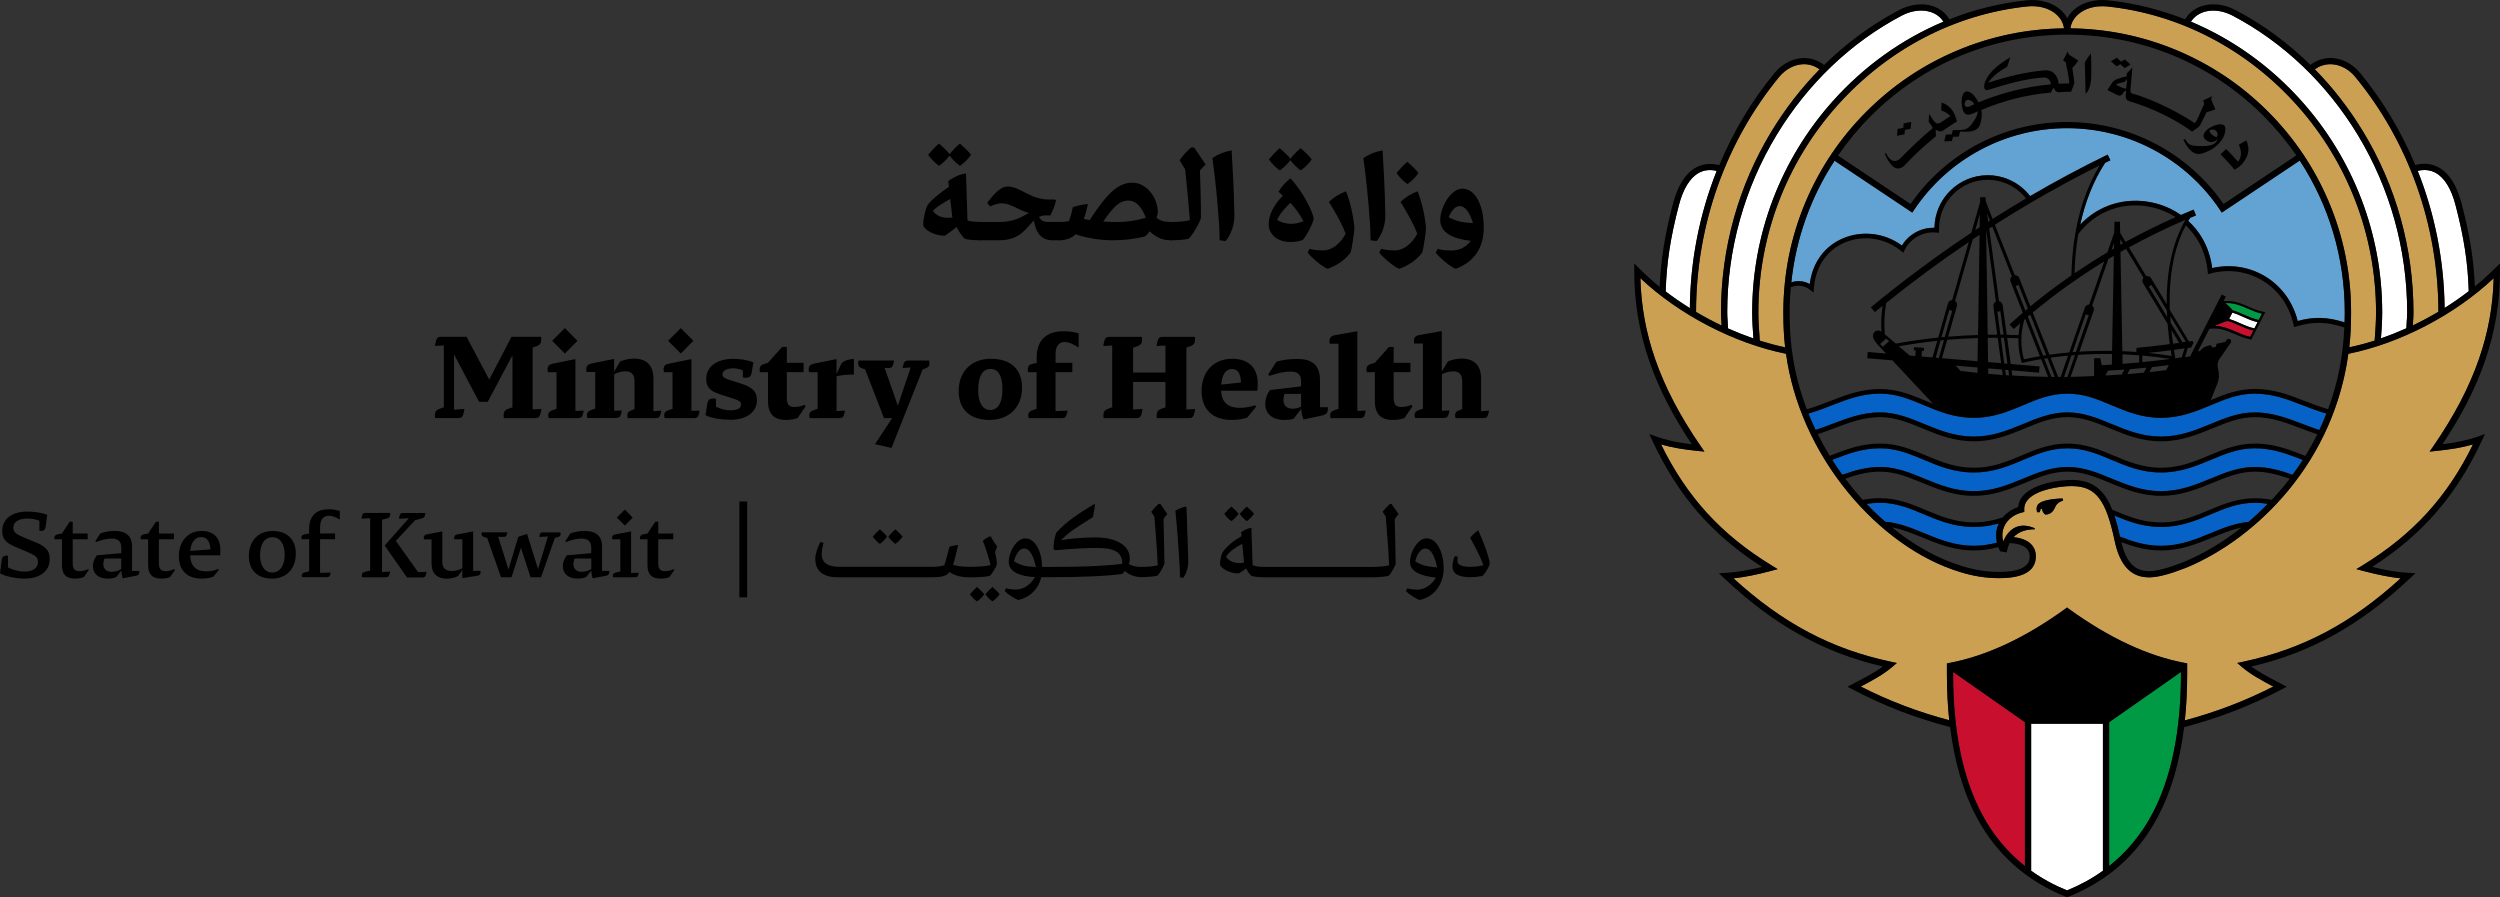 <?xml version="1.0" encoding="utf-8"?>
<!-- Generator: Adobe Illustrator 23.1.0, SVG Export Plug-In . SVG Version: 6.00 Build 0)  -->
<svg version="1.1" id="Layer_1" xmlns="http://www.w3.org/2000/svg" xmlns:xlink="http://www.w3.org/1999/xlink" x="0px" y="0px"
	 viewBox="0 0 3204.7 1150" style="enable-background:new 0 0 3204.7 1150;" xml:space="preserve">
<rect x="0" y="0" width="3204.7" height="1150" fill="#333333" stroke="none"/>
<style type="text/css">
	.st0{display:none;clip-path:url(#SVGID_2_);fill:#FFFFFF;}
	.st1{clip-path:url(#SVGID_2_);fill:#0762C8;}
	.st2{clip-path:url(#SVGID_2_);fill:#CBA052;}
	.st3{clip-path:url(#SVGID_2_);fill:#FFFFFF;}
	.st4{clip-path:url(#SVGID_2_);fill:#009A44;}
	.st5{clip-path:url(#SVGID_2_);fill:#62A3D3;}
	.st6{clip-path:url(#SVGID_2_);fill:#C8102E;}
	.st7{clip-path:url(#SVGID_2_);}
</style>
<g>
	<defs>
		<rect id="SVGID_1_" width="3204.7" height="1150"/>
	</defs>
	<clipPath id="SVGID_2_">
		<use xlink:href="#SVGID_1_"  style="overflow:visible;"/>
	</clipPath>
	<path class="st0" d="M3168.8,375.3l-0.3-7.9c-1.5-34.2-6.5-65.6-16.7-104.9c-5.8-22.6-15.1-37.5-27.7-44.4c-8-4.3-17-5.2-26.9-2.6
		l-3.4,0.9l-1.3-3.2c-17.9-42.9-41.7-82.5-70.7-117.7c-8.6-10.1-20.4-16.3-32.4-17c-9.2-0.5-17.9,2.3-25.1,8l-2.8,2.2l-2.5-2.5
		c-28.6-28-60.6-51.5-95.2-69.7c-13.7-7.1-28.6-8.8-40.8-4.5c-8,2.8-14.3,7.9-18.4,14.9l-1.7,3l-3.2-1.3
		C2768,16,2735.1,7.9,2701.7,4.4c-16.1-1.7-31,2.5-40.8,11.4c-3.1,2.8-5.6,6-7.4,9.5l-3.5,6.7l-3.5-6.7c-1.9-3.5-4.4-6.7-7.4-9.5
		c-9.9-8.9-24.7-13-40.8-11.4c-33.4,3.5-66.3,11.6-97.9,24.1l-3.2,1.3l-1.7-3c-4.1-7-10.4-12.1-18.4-14.9
		c-12.2-4.3-27.1-2.6-40.8,4.5c-34.6,18.2-66.6,41.7-95.1,69.7l-2.5,2.5l-2.8-2.2c-7.2-5.7-15.9-8.5-25.1-8
		c-12,0.6-23.8,6.8-32.5,17.1c-29,35.2-52.8,74.7-70.7,117.6l-1.3,3.2l-3.4-0.9c-9.9-2.6-18.9-1.7-26.9,2.6
		c-12.6,6.9-21.9,21.8-27.7,44.3c-10.4,40-15.3,70.4-16.8,105.3l-0.3,7.9l-6.2-5c-9.4-7.6-18.2-15.5-26.1-23.4
		c0,39.6,6.3,77,19.1,114.3c12,34.6,29.6,69.1,54,105.6l4.8,7.2l-8.6-1c-18.5-2.2-33.3-5.4-46.3-10c32.6,70,75.5,119.4,139.1,160.1
		l7.9,5l-9.1,2.2c-18.5,4.5-33.4,6.9-46.9,7.7c63.9,60.1,126.2,94.7,201.8,112.2l8.6,2l-7.1,5.2c-10.3,7.5-22,13.6-34.4,20.2
		c-1.6,0.8-3.2,1.7-4.8,2.5c38.6,20.4,80.3,36.6,124,47.9l2.6,0.7l0.3,2.7c5.5,44.3,16.8,82.7,33.6,114.2
		c24.8,46.5,62.7,80.2,112.5,100.1c49.8-19.9,87.7-53.6,112.5-100.1c16.8-31.4,28-69.8,33.5-114.1l0.3-2.7l2.6-0.7
		c43.4-11.3,85.1-27.4,124-48c-1.6-0.8-3.2-1.7-4.7-2.5c-12.4-6.5-24.1-12.7-34.5-20.2l-7.1-5.2l8.6-2
		c75.6-17.5,137.8-52.1,201.8-112.2h0c-13.5-0.8-28.4-3.2-46.9-7.7l-9.1-2.2l7.9-5c63.6-40.7,106.5-90,139.1-160.1
		c-13.1,4.6-27.8,7.8-46.3,10l-8.6,1l4.8-7.2c24.4-36.5,42.1-71,54-105.6c12.9-37.2,19.1-74.6,19.1-114.3
		c-7.9,7.9-16.5,15.7-25.7,23.1L3168.8,375.3z"/>
	<path class="st1" d="M2530.2,675.6c-25.1,0-44.8-8.3-63.9-16.2c-18.1-7.6-35.2-14.8-56.1-14.8c-5.8,0-11.6,0.5-17.4,1.4
		c7.7,8.1,15.7,15.8,23.9,22.9c17.6,1.3,33.3,7.8,49.8,14.6c19.3,8,39.4,16.2,63.7,16.2c9.7,0,19.4-1.3,29.6-4
		c-0.8-3.7-1.1-6.9-1.1-9.5c0-5.3,1.2-10.4,3.4-15C2551.1,674.1,2540.7,675.6,2530.2,675.6"/>
	<path class="st1" d="M2907.1,645.9c-5.7-0.9-11.3-1.3-16.9-1.3c-20.9,0-38,7.2-56.1,14.8c-19,8-38.7,16.2-63.9,16.2
		c-23.4,0-42-7.2-59.7-14.6c2.7,8,5,16.9,7.2,26.9c14.8,5.9,32.1,11.8,52.5,11.8c24.4,0,44.4-8.2,63.7-16.2
		c16.1-6.6,31.3-12.9,48.4-14.4C2890.8,661.7,2899.1,654,2907.1,645.9"/>
	<path class="st1" d="M2951.9,589.6c-0.2-0.1-0.4-0.1-0.6-0.2c-19.5-7.6-37.9-14.7-61.2-14.7c-20.9,0-38,7.2-56.1,14.8
		c-19,8-38.7,16.2-63.9,16.2c-25,0-44.4-8.2-63.2-16.1c-18.1-7.7-35.3-14.9-56.8-14.9c-21.5,0-38.7,7.2-56.8,14.9
		c-18.8,7.9-38.2,16.1-63.2,16.1c-25.1,0-44.8-8.3-63.9-16.2c-18.1-7.6-35.2-14.8-56.1-14.8c-23.3,0-41.7,7.2-61.2,14.7
		c-0.1,0-0.2,0.1-0.3,0.1c4.1,6.5,8.5,12.9,13,19.1c16.8-6,31.7-10,48.5-10c20.3,0,37.8,7.2,56.3,14.8c19.3,8,39.4,16.2,63.7,16.2
		c24.2,0,43.9-8.2,63-16c18.6-7.7,36.1-15,57-15c20.9,0,38.4,7.3,57,15c19.1,7.9,38.8,16,63,16c24.4,0,44.4-8.2,63.7-16.2
		c18.5-7.6,36-14.8,56.3-14.8c16.8,0,31.8,4,48.6,10C2943.4,602.4,2947.8,596,2951.9,589.6"/>
	<path class="st2" d="M3093.7,400.4c0,4.1-0.3,8-0.5,11.8c-0.1,1.7-0.2,3.3-0.3,5c11.2-5.3,22.1-11.2,32.8-17.5
		c-0.2-111.1-38.2-218.2-107.1-301.7c-7.9-9.3-18.7-15-29.6-15.6c-7.9-0.4-15.5,1.9-21.7,6.6c23.3,23.8,44.1,50.6,61.9,79.9
		C3071.4,238.4,3093.7,318.5,3093.7,400.4"/>
	<path class="st3" d="M3164.7,373.3c-1.2-36.7-6.1-68.6-16.8-109.9c-5.4-21.2-14.3-35.6-25.7-41.9c-6.8-3.7-14.5-4.5-22.9-2.5
		c22,55.3,33.8,114.9,34.5,175.8C3144.4,388.1,3154.8,380.9,3164.7,373.3"/>
	<path class="st3" d="M2950.3,129.6c66.7,74.6,103.4,170.8,103.4,270.8c0,11.2-0.7,22.4-1.6,33.4c10.9-3.8,21.8-8.1,32.6-12.9
		c0.1-3.2,0.3-6.3,0.5-9.3c0.3-3.8,0.5-7.4,0.5-11.2c0-80.4-21.9-159.1-63.3-227.4c-39.8-65.8-95.4-118.7-160.6-153
		c-12.7-6.6-26.4-8.2-37.6-4.3c-6.8,2.4-12.1,6.5-15.7,12.2C2861.8,50.2,2910.2,84.7,2950.3,129.6"/>
	<path class="st2" d="M2907.2,142.9c33.4,33.4,59.6,72.3,78,115.7c19,44.9,28.6,92.6,28.6,141.8c0,17-0.7,31.4-2.3,44.8
		c10.8-2.3,21.7-5.2,32.5-8.6c0.9-11.9,1.8-24.2,1.8-36.2c0-98.1-36-192.3-101.4-265.5C2880.1,63,2793.7,18,2701.3,8.3
		c-15-1.5-28.7,2.2-37.7,10.4c-5.4,4.9-8.7,10.9-9.6,17.7c47.7,0.5,93.9,10.1,137.5,28.6C2834.8,83.3,2873.8,109.5,2907.2,142.9"/>
	<path class="st1" d="M2982.2,530.2c-11-3.1-21.1-7-30.8-10.8c-19.5-7.6-37.9-14.7-61.2-14.7c-20.9,0-38,7.2-56.1,14.8
		c-19,8-38.7,16.2-63.9,16.2c-25,0-44.4-8.2-63.2-16.1c-18.1-7.7-35.3-14.9-56.8-14.9c-21.5,0-38.7,7.2-56.8,14.9
		c-18.8,7.9-38.2,16.1-63.2,16.1c-25.1,0-44.8-8.3-63.9-16.2c-18.1-7.6-35.2-14.8-56.1-14.8c-23.3,0-41.7,7.2-61.2,14.7
		c-9.7,3.8-19.7,7.7-30.7,10.8c2.8,7.1,5.9,14.1,9.2,21c7.3-2.4,14.4-5.1,21.2-7.7c20-7.6,38.9-14.8,61.5-14.8
		c20.3,0,37.8,7.2,56.3,14.8c19.3,8,39.4,16.2,63.7,16.2c24.2,0,43.9-8.2,63-16c18.6-7.7,36.1-15,57-15c20.9,0,38.4,7.3,57,15
		c19.1,7.9,38.8,16,63,16c24.4,0,44.4-8.2,63.7-16.2c18.5-7.6,36-14.8,56.3-14.8c22.5,0,41.4,7.2,61.5,14.8
		c6.9,2.6,14.1,5.3,21.5,7.8C2976.4,544.3,2979.4,537.3,2982.2,530.2"/>
	<path class="st4" d="M2703.7,1110.1c22.5-17.8,40.9-40,55-66.4c24.6-46.1,37-106.6,37-180v-2.3l-92,64.4V1110.1z"/>
	<path class="st5" d="M3005.7,400.4c0-70.2-20.1-137.2-57.7-194.6l-99.9,66.7l-2.2-3.3c-44-65.7-117.3-104.9-196.2-104.9
		c-78.9,0-152.3,39.2-196.2,104.9l-2.2,3.3l-99.6-66.5c-30.5,46.6-49.5,99.7-55.5,155.7c8.4-2.4,16.4-1.7,23.6,2.3
		c3.5-27.2,18.7-48.4,42.5-58.5c24.8-10.6,54.1-6.9,75.7,9.2c8.5-14.2,23.7-22.8,40.4-22.8c0.4,0,0.9,0,1.3,0
		c0.6-37.3,31-67.4,68.4-67.4c17.1,0,33.5,6.4,46.1,17.9c3,2.7,5.7,5.7,8.1,8.9c32.6-19.1,65.8-36.8,99.4-53.2l3.5,7.2
		c-2.3,1.1-4.5,2.2-6.8,3.3l-0.7,1.1c-14.4,22.4-24.8,48.6-31.2,78.2c23.3-24.9,57.5-35.9,92.6-28.3c13.3,2.9,25.7,8.3,36.5,15.9
		c5.4-2.3,10.8-4.7,16.3-6.9l3,7.4c-2.5,1-5,2.1-7.5,3.1c-0.8,1.3-1.6,2.7-2.4,4c1.8,1.7,3.6,3.4,5.3,5.2
		c14,14.9,22.7,33.9,25.4,55.2c23.9-5.3,48.1-1.4,68.6,11.1c20.6,12.7,35,32.8,41,56.8c21.2-5.7,37.7-5.3,60.1,1.7
		C3005.7,409.1,3005.7,404.8,3005.7,400.4"/>
	<path class="st3" d="M2861.6,400.8l-4.1,8.1c4.9,1.5,9.4,3.5,13.5,5.3l0.5,0.2c6.1,2.7,11.9,5.3,18.4,6.6l4.1-8
		c-6.5-1.4-12.5-4-18.3-6.6C2871.2,404.3,2866.6,402.2,2861.6,400.8"/>
	<path class="st6" d="M2839.4,417.9c10.2,0.2,18.7,3.9,26.9,7.5c5.8,2.5,11.7,5.1,18.1,6.4l4.1-8c-6.5-1.4-12.5-4-18.3-6.6l-0.5-0.2
		c-4.3-1.9-9.2-4.1-14.4-5.5c-5.7,1.7-11.2,3.9-16.7,6.5C2838.9,417.9,2839.2,417.9,2839.4,417.9"/>
	<path class="st3" d="M2200.7,219c-8.5-2-16.2-1.1-22.9,2.5c-11.4,6.2-20.3,20.7-25.7,41.8c-10.8,41.4-15.7,73.4-16.8,110.2
		c9.9,7.6,20.3,14.7,31,21.4C2166.8,334,2178.7,274.3,2200.7,219"/>
	<path class="st3" d="M2603.7,1116.2c13.9,10,29.3,18.4,46,25.2c16.7-6.8,32.1-15.2,46-25.2V927.7h-92V1116.2z"/>
	<path class="st6" d="M2503.7,863.7c0,73.4,12.5,133.9,37,180c14.1,26.4,32.5,48.6,55,66.4V925.8l-92-64.4V863.7z"/>
	<path class="st2" d="M2355.5,134.9c-65.4,73.1-101.4,167.4-101.4,265.5c0,12,0.9,24.3,1.8,36.2c10.9,3.4,21.8,6.3,32.5,8.6
		c-1.6-13.4-2.3-27.8-2.3-44.8c0-49.2,9.6-96.9,28.6-141.8c18.3-43.4,44.6-82.3,78-115.7c33.4-33.4,72.3-59.6,115.7-78
		c43.6-18.4,89.8-28,137.5-28.6c-0.9-6.8-4.2-12.8-9.6-17.7c-9-8.1-22.8-11.9-37.7-10.4C2506.1,18,2419.8,63,2355.5,134.9"/>
	<path class="st2" d="M2932.7,629.4c-36.2,43.6-82.5,78.5-130.4,98.4c-21.9,8.5-36.5,12.3-47.5,12.3c-22.9,0-37.3-15.1-43.9-46.2
		c-5.9-27.9-11.8-44.3-19.8-54.9c-8.2-11-19.1-15.9-35.3-15.9c-15.8,0-43.7,4.4-55.5,16.5c-3.8,3.9-5.7,8.3-5.5,13.4l0.1,3.2
		l-3.1,0.8c-14.9,3.7-25,15.4-25,29.1c0,2.1,0.2,5,1,8.1c0.4-0.9,0.8-1.7,1.2-2.4c0.9-1.9,1.9-3.8,2.9-5.3
		c8.4-12.3,20.8-16,36.5-9.3l-0.3,1.3c-9,0-19.3,2-27,10c18.3,2,28.6,10.7,28.6,24.6c0,18.6-15.8,28-47,28
		c-17.2,0-33.5-2.6-51.2-8.2c-51.1-15.8-101.8-52.1-142.8-102.1c-42.6-51.9-70.6-114.8-79.2-177.3c-66.4-13.3-136.9-50-186.7-96.9
		c0.9,35.7,7.1,69.6,18.8,103.4c12.6,36.4,31.7,73,58.4,111.8l4.9,7.1l-8.6-0.9c-18.9-1.9-33.8-4.5-47-8.3
		c33,67.4,77,115.5,141.5,154.9l8,4.9l-9.1,2.4c-18.6,4.9-34,7.9-47.6,9.4c63.2,57.7,125.6,90.7,201.4,106.8l8,1.7l-6.2,5.3
		c-11.6,9.8-25.4,17.2-40,24.9c35.5,18.2,73.6,32.7,113.4,43.2c-2-18.8-3-38.7-3-59.6v-13.3l3.3-0.6c47.3-8.9,97.2-32.2,148.4-69.3
		l2.3-1.7l2.3,1.7c51.2,37.1,101.1,60.4,148.4,69.3l3.3,0.6v13.3c0,20.9-1,40.9-3,59.8c39.4-10.4,77.5-25,113.4-43.4
		c-14.6-7.7-28.4-15.1-40-24.9l-6.2-5.3l8-1.7c75.8-16.1,138.3-49.2,201.4-106.8c-13.6-1.4-29-4.5-47.6-9.4l-9.1-2.4l8-4.9
		c64.5-39.5,108.5-87.5,141.5-154.9c-13.2,3.8-28.1,6.4-47,8.3l-8.6,0.9l4.9-7.1c26.7-38.8,45.8-75.4,58.4-111.8
		c11.7-33.8,17.9-67.7,18.8-103.4c-49.9,46.9-120.1,83.6-186.3,96.9C3001.6,517.9,2974.8,578.7,2932.7,629.4 M2633.9,651.2
		c-1.8,4-5.4,8.6-12.2,8.4c-2.4-1.8-4-4.8-4-7.2h-1.8l-1.2,4.2h-3.4c-0.4-1.6-0.6-3.2-0.6-4.6c0-5,3.2-8,11-10.2
		c5-1.4,14-2.8,22.4-2.8l0.6,2.6C2636.7,644.4,2635.5,647.8,2633.9,651.2"/>
	<path class="st3" d="M2214.1,400.4c0,3.9,0.2,7.4,0.5,11.2c0.2,3,0.4,6.1,0.5,9.4c10.8,4.8,21.7,9.1,32.6,12.9
		c-0.8-11-1.6-22.3-1.6-33.5c0-100,36.7-196.2,103.4-270.8c40.1-44.8,88.6-79.4,141.7-101.8c-3.6-5.7-8.9-9.8-15.7-12.2
		c-11.2-3.9-24.9-2.3-37.6,4.3c-65.2,34.3-120.7,87.3-160.5,153C2236,241.3,2214.1,319.9,2214.1,400.4"/>
	<path class="st4" d="M2899.5,402.1c-6.4-1.4-12.2-3.9-17.9-6.4c-9.2-4-18-7.8-29.1-7.1c4,2.8,7,6.2,9.3,9.1
		c5.4,1.5,10.4,3.7,15.2,5.9c6.1,2.7,11.9,5.3,18.4,6.6L2899.5,402.1z"/>
	<path class="st2" d="M2206.9,417.2c-0.1-1.7-0.2-3.3-0.3-5.1c-0.3-3.8-0.5-7.6-0.5-11.8c0-81.9,22.3-162,64.5-231.6
		c17.7-29.3,38.5-56.1,61.9-79.9c-6.3-4.7-13.8-7-21.7-6.6c-10.9,0.6-21.6,6.3-29.6,15.6c-68.9,83.5-106.9,190.7-107,301.8
		C2184.8,406.1,2195.8,411.9,2206.9,417.2"/>
	<path class="st7" d="M2824.7,174.7c0,3.6,5.6,7.1,9.7,7.6c2.5,0,4.6-1,8.1-3.6c-2,7.1-10.7,8.6-19.8,8.6c-10.2,0-14.8-0.5-18.3-4.1
		c-1-1.5-2-3.1-3.6-5.1l-2,1.5c5.1,9.2,10.7,17.8,19.8,17.8c3.6,0,7.1-1.5,10.7-3.1c11.7-4.6,23.4-16.3,23.4-29c0-4.1-2-5.6-6.1-6.1
		C2836.4,160,2824.2,167.1,2824.7,174.7 M2836.9,166.1c2.5,0,5.6,2.5,5.6,5.1c0.5,1.5,0,3.1-1,4.6c-3.6-0.5-9.2-5.1-9.2-8.1
		C2832.8,166.1,2834.3,166.1,2836.9,166.1"/>
	<path class="st7" d="M2864.3,217.5c5.1-2.5,7.6-5.1,9.7-7.1c8.1-9.7,10.7-18.3,5.6-30.5l-9.7,5.6c3.6,7.6,4.1,15.3-1,21.9
		c-5.1-5.6-9.7-11.2-15.3-16.3l-7.1,6.6C2853.1,204.8,2859.2,210.9,2864.3,217.5"/>
	<path class="st7" d="M2724.4,116.2l1,0.5l-0.5,6.1c0,4.1,1.5,6.1,5.1,7.1c27.5,8.1,57.5,22.4,79.9,38.7c3.6-2.5,10.2-6.1,11.2-9.7
		l7.6-15.3c4.6-1,6.6-1.5,11.2-3.6l-4.6-10.2c-1-2.5-1-4.1,0.5-6.6l-11.7,5.6l1.5,4.6c-3.1,4.6-8.6,21.4-12.2,24.4
		c-22.4-14.8-53.9-30.5-80.9-38.2c-1.5-0.5-1.5-2-1.5-5.1l2.5-28l-7.6,8.1l0.5,3.1c-9.7,2.5-15.8,4.1-18.3,7.6
		c-3.1,4.1-4.1,6.1-6.6,10.2c8.6,4.1,13.2,7.1,15.3,7.1C2720.4,122.9,2721.4,118.3,2724.4,116.2 M2712.7,108.3
		c1.2-0.8,2.6-1.3,4.1-1.7l6.6-1.6l3.1-3.7c0,2.4,0,5.1-1,12.4c-4.6-0.5-8.1-2.5-13.2-5.1C2712.4,108.5,2712.6,108.4,2712.7,108.3"
		/>
	<path class="st7" d="M2503.2,166.9l-1.4,5.4l-7.4,0.3l-2.2,8.6l9.9-0.4l1.4-5.4l7.4-0.3l1.7-6.5l1.1,0.1c8.8,0.5,18.7,0.6,23.1-6.2
		c2-3.3,4.7-12.8,3.1-21.5c26.9-11.6,58.4-19.8,89-22.3l3.3-6.1h0.5c2,4.7,4,6.1,8.4,5.6c5.1-0.5,6.6-0.5,11.2-0.5h2.5
		c1.5-4.1,5.1-10.7,4.1-13.7l-2.5-16.8c3.6-3.6,5.1-5.6,7.6-9.7l-9.7-6.1c-2.5-1.5-3.1-2.5-3.6-5.6l-6.1,11.7l3.6,2.5
		c0.5,5.6,5.1,22.9,4.1,27c-4.4,0-8.9,0.1-13.4,0.4c-0.9-9.2-5.8-18.1-18.2-17.2c-23.9,2-48.3,8.1-72.2,15.8
		c5.6-7.9,13.4-14.2,24.4-20.4l4.1-12.2c-16.3,9.7-25.9,18.3-31,28.5c-2,3.6-2.5,6.1-2.5,9.7c0,3.1,2,4.6,5.1,3.6
		c22.9-7.1,46.8-14.2,70.2-15.8c6.1-0.5,9.7,3.1,10.2,8.6v0.1c-31.6,2.8-63.9,11.1-92.7,23.1c-3.7-7-9.3-14-15.1-14
		c-5.1,0-7.1,8.6-6.6,15.3c1,14.2,6.1,17.3,16.3,12.2l4.1-2l0.3-0.1c-0.3,3.8-1.7,6.9-3.4,9.8c-7.8,13.2-11.9,13.7-18.6,14.2l0,0
		L2503.2,166.9z M2526.5,135.6c-4.6,2.5-7.6,1.5-8.1-1.5c-0.5-3.1,2-6.1,4.1-6.1c2,0,6.1,1,8.1,5.6L2526.5,135.6z"/>
	<polygon class="st7" points="2441.9,166.5 2449.2,165.1 2450,156.2 2440.3,158.2 2439.8,163.8 2432.5,165.3 2431.7,174.1 
		2441.4,172.1 	"/>
	<polygon class="st7" points="2718,82.3 2723.5,87.3 2731.1,82.8 2723.8,76.2 2719,79 2713.5,74 2705.9,78.5 2713.2,85.1 	"/>
	<path class="st7" d="M2432.9,216c3.5,0,6.5-2,8.5-4c15-15.5,20.3-20.8,40.3-37.5l-0.5-8.3l1.8,1c1.3,0.8,3.5,1.3,4.5,1.3
		s2.3-0.5,3.8-1.5c2.5-1.5,12.3-8.5,17.3-11.3c-3.5-14-9.5-20.8-19.8-24.3l-0.3,10.3c5,1.5,7.8,3.5,11.8,7l-12.5,8.3
		c-1.5,1-2.8,1.3-3.8,1.3c-4.5,0-6.8-6.8-11.3-12.3c0,4,0,6.8-0.5,9.8c3,4,5.3,7.5,5.3,8.5c-13.8,11.3-30,26.8-41,38.3
		c-2.8,2.8-5.3,3.8-7.8,3.8c-4.3,0-8-4-11.3-10.3l-1.3,0.5C2418.1,202.8,2424.9,216,2432.9,216"/>
	<path class="st7" d="M2680.8,93.6c0-6.5,0-18.8-0.5-25.3c-2.8,3.5-6,8.3-7.8,11.8l1,40.3C2680,114.1,2680.8,103.1,2680.8,93.6"/>
	<path class="st7" d="M3197.9,344.3c-7.9,7.9-16.4,15.6-25.4,22.9c-1.5-34.9-6.5-66.1-16.9-105.8c-6.1-23.7-16.1-39.5-29.7-46.9
		c-8.9-4.9-18.9-5.8-29.8-3c-17.8-42.8-41.8-82.9-71.3-118.7c-9.4-11-22.2-17.7-35.3-18.4c-10.2-0.5-19.9,2.6-27.8,8.8
		c-28.7-28.2-61-51.9-96.1-70.4c-14.7-7.6-30.7-9.4-44-4.7c-8.9,3.1-16,8.9-20.5,16.7c-31.7-12.5-64.9-20.8-98.9-24.4
		c-17.2-1.8-33.2,2.7-43.9,12.4c-3.5,3.1-6.2,6.7-8.3,10.6c-2.1-3.9-4.8-7.5-8.3-10.6c-10.7-9.6-26.7-14.2-43.9-12.4
		c-34.1,3.6-67.3,11.8-98.9,24.4c-4.5-7.7-11.7-13.6-20.5-16.7c-13.3-4.6-29.3-2.9-44,4.8c-35.1,18.5-67.4,42.2-96.1,70.4
		c-7.9-6.3-17.7-9.4-27.8-8.8c-13,0.7-25.9,7.4-35.3,18.5c-29.5,35.8-53.5,75.9-71.3,118.7c-10.9-2.8-20.9-1.8-29.8,3
		c-13.6,7.4-23.6,23.2-29.7,46.9c-10.4,39.8-15.4,71.1-16.9,106.1c-9.1-7.4-17.8-15.1-25.8-23.2l-6.8-6.8v9.7
		c0,40.1,6.3,77.9,19.3,115.6c12.1,34.9,29.9,69.8,54.5,106.5c-18.4-2.2-32.7-5.3-45.5-9.9l-9-3.2l4,8.6
		c32.8,70.5,76.4,120.7,140.6,161.7c-18.2,4.4-33,6.9-46.2,7.6l-9.3,0.5l6.8,6.4c64.2,60.4,127.4,95.5,203.6,113.2
		c-10.1,7.3-21.8,13.5-34,19.9c-1.6,0.8-3.2,1.7-4.8,2.5l-6.7,3.5l6.7,3.5c38.9,20.6,80.8,36.8,124.9,48.2
		c5.6,44.9,16.9,83.6,34,115.6c25.3,47.4,63.8,81.7,114.5,102l1.5,0.6l1.5-0.6c50.8-20.3,89.3-54.6,114.5-102
		c17.1-32,28.4-70.7,34-115.5c43.5-11.3,85.5-27.5,124.9-48.3l6.7-3.5l-6.7-3.5c-1.6-0.8-3.2-1.7-4.8-2.5
		c-12.2-6.4-23.9-12.6-34-19.9c76.2-17.7,139.3-52.8,203.6-113.2l6.8-6.4l-9.3-0.5c-13.2-0.7-28-3.2-46.2-7.6
		c64.2-41,107.7-91.3,140.6-161.7l4-8.6l-9,3.2c-12.8,4.5-27.1,7.6-45.5,9.9c24.6-36.7,42.4-71.7,54.5-106.5
		c13-37.7,19.3-75.5,19.3-115.6v-9.7L3197.9,344.3z M3122.1,221.5c11.4,6.2,20.3,20.7,25.7,41.9c10.8,41.3,15.7,73.2,16.8,109.9
		c-9.9,7.6-20.3,14.8-31,21.5c-0.7-60.9-12.5-120.5-34.5-175.8C3107.6,217,3115.3,217.8,3122.1,221.5 M2989.1,82.3
		c10.9,0.6,21.6,6.3,29.6,15.6c68.9,83.5,106.9,190.6,107.1,301.7c-10.7,6.3-21.6,12.2-32.8,17.5c0.1-1.6,0.2-3.3,0.3-5
		c0.3-3.8,0.5-7.6,0.5-11.8c0-81.9-22.3-162-64.5-231.6c-17.7-29.3-38.5-56.1-61.9-79.9C2973.6,84.2,2981.2,81.9,2989.1,82.3
		 M2824.2,15.6c11.2-3.9,24.9-2.3,37.6,4.3c65.2,34.3,120.7,87.3,160.6,153c41.4,68.4,63.3,147,63.3,227.4c0,3.9-0.2,7.4-0.5,11.2
		c-0.2,3-0.4,6.1-0.5,9.3c-10.8,4.8-21.7,9.2-32.6,12.9c0.8-11,1.6-22.3,1.6-33.4c0-100-36.7-196.2-103.4-270.8
		c-40.1-44.8-88.6-79.4-141.8-101.8C2812.1,22.2,2817.5,18,2824.2,15.6 M2663.6,18.7c9-8.1,22.8-11.9,37.7-10.4
		c92.4,9.7,178.8,54.6,243.1,126.6c65.4,73.1,101.4,167.4,101.4,265.5c0,12-0.9,24.2-1.8,36.2c-10.9,3.5-21.8,6.4-32.5,8.6
		c1.6-13.4,2.3-27.8,2.3-44.8c0-49.2-9.6-96.9-28.6-141.8c-18.3-43.4-44.6-82.3-78-115.7c-33.4-33.4-72.3-59.6-115.7-78
		c-43.6-18.4-89.8-28-137.5-28.6C2654.9,29.6,2658.2,23.6,2663.6,18.7 M2882.2,669c-17,1.6-32.3,7.8-48.4,14.4
		c-19.4,8-39.4,16.2-63.7,16.2c-20.4,0-37.7-5.9-52.5-11.8c-2.2-9.9-4.5-18.9-7.2-26.9c17.7,7.4,36.2,14.6,59.7,14.6
		c25.1,0,44.8-8.3,63.9-16.2c18.1-7.6,35.2-14.8,56.1-14.8c5.7,0,11.2,0.4,16.9,1.3C2899.1,654,2890.8,661.7,2882.2,669
		 M2873.2,676.4c-23.3,18.4-48.4,33.4-73.9,44c-20.9,8.1-34.6,11.7-44.5,11.7c-18.4,0-29.5-11.5-35.5-37.2
		c14.5,5.6,31.2,10.7,50.9,10.7c25.5,0,46.1-8.5,66-16.6C2848.7,683.8,2860.6,678.9,2873.2,676.4 M2912.1,640.7
		c-7.4-1.4-14.6-2-21.9-2c-22.1,0-40.6,7.7-58.5,15.2c-18.5,7.8-37.6,15.8-61.5,15.8c-23.8,0-42.6-8-60.9-15.6
		c-0.5-0.2-1.1-0.5-1.6-0.7c-10-25-24.6-38.2-51.9-38.2c-14.8,0-46.6,4-61.2,18.9c-4.6,4.7-7.1,10.1-7.7,16
		c-8,2.6-14.8,7.3-19.7,13.2c-13.1,4.3-24.9,6.3-37,6.3c-23.9,0-43-8-61.5-15.8c-17.9-7.5-36.3-15.2-58.5-15.2
		c-7.4,0-14.8,0.7-22.3,2.1c-4.4-4.8-8.8-9.8-13-15c-3.3-4-6.4-8-9.5-12.1c15.5-5.5,29.4-9,44.8-9c19.1,0,36.1,7,54,14.4
		c19.9,8.2,40.5,16.6,66,16.6c25.4,0,45.7-8.4,65.3-16.5c18-7.5,35-14.5,54.7-14.5c19.7,0,36.7,7,54.7,14.5
		c19.6,8.1,39.9,16.5,65.3,16.5c25.5,0,46.1-8.5,66-16.6c18-7.4,34.9-14.4,54-14.4c15.4,0,29.3,3.6,44.9,9.1
		c-2.8,3.6-5.6,7.2-8.5,10.7C2921.9,629.9,2917.1,635.4,2912.1,640.7 M2563.1,704.9l0.9,1.8l8.4,1.5l0.3-1.8
		c0.8-3.9,1.9-7.3,3.3-10.2c12.4,0.5,25.8,4,25.8,16.9c0,4.9,0,20-39,20c-16.4,0-31.9-2.5-48.8-7.8c-30.4-9.4-60.7-26.4-88.8-49.3
		c13.3,2.4,25.9,7.6,39.1,13c19.9,8.2,40.5,16.6,66,16.6c10.3,0,20.6-1.4,31.4-4.3C2562,702.5,2562.5,703.7,2563.1,704.9
		 M2559.8,695.6c-10.2,2.7-20,4-29.6,4c-24.4,0-44.4-8.2-63.7-16.2c-16.5-6.8-32.2-13.2-49.8-14.6c-8.2-7.1-16.2-14.8-23.9-22.9
		c5.8-0.9,11.6-1.4,17.4-1.4c20.9,0,38,7.2,56.1,14.8c19,8,38.7,16.2,63.9,16.2c10.6,0,20.9-1.5,32-4.5c-2.2,4.7-3.4,9.8-3.4,15
		C2558.7,688.6,2559,691.9,2559.8,695.6 M2938.8,608.6c-16.9-6.1-31.8-10-48.6-10c-20.3,0-37.8,7.2-56.3,14.8
		c-19.3,8-39.4,16.2-63.7,16.2c-24.2,0-43.9-8.2-63-16c-18.6-7.7-36.1-15-57-15c-20.9,0-38.4,7.3-57,15c-19.1,7.9-38.8,16-63,16
		c-24.4,0-44.4-8.2-63.7-16.2c-18.5-7.6-36-14.8-56.3-14.8c-16.8,0-31.7,3.9-48.5,10c-4.5-6.3-8.9-12.6-13-19.1
		c0.1,0,0.2-0.1,0.3-0.1c19.5-7.6,37.9-14.7,61.2-14.7c20.9,0,38,7.2,56.1,14.8c19,8,38.7,16.2,63.9,16.2c25,0,44.4-8.2,63.2-16.1
		c18.1-7.7,35.3-14.9,56.8-14.9c21.5,0,38.7,7.2,56.8,14.9c18.8,7.9,38.2,16.1,63.2,16.1c25.1,0,44.8-8.3,63.9-16.2
		c18.1-7.6,35.2-14.8,56.1-14.8c23.3,0,41.7,7.2,61.2,14.7c0.2,0.1,0.4,0.1,0.6,0.2C2947.8,596,2943.4,602.4,2938.8,608.6
		 M2955.2,584.4c-0.5-0.2-1.1-0.4-1.6-0.6c-20-7.8-38.9-15.2-63.4-15.2c-22.1,0-40.6,7.7-58.5,15.2c-18.5,7.8-37.6,15.8-61.5,15.8
		c-23.8,0-42.6-8-60.8-15.6c-17.9-7.6-36.4-15.4-59.2-15.4c-22.7,0-41.3,7.8-59.2,15.4c-18.2,7.7-37.1,15.6-60.8,15.6
		c-23.9,0-43-8-61.5-15.8c-17.9-7.5-36.3-15.2-58.5-15.2c-24.5,0-43.4,7.4-63.4,15.2c-0.4,0.2-0.9,0.3-1.3,0.5
		c-5.5-9-10.6-18.3-15.3-27.7c7.2-2.4,14-5,20.7-7.5c19.5-7.4,37.9-14.4,59.3-14.4c19.1,0,36.1,7,54,14.4
		c19.9,8.2,40.5,16.6,66,16.6c25.4,0,45.7-8.4,65.3-16.5c18-7.5,35-14.5,54.7-14.5c19.7,0,36.7,7,54.7,14.5
		c19.6,8.1,39.9,16.5,65.3,16.5c25.5,0,46.1-8.5,66-16.6c18-7.4,34.9-14.4,54-14.4c21.4,0,39.8,7,59.3,14.4c6.8,2.6,13.7,5.2,21,7.6
		C2965.8,566.1,2960.7,575.4,2955.2,584.4 M2973.1,551.2c-7.4-2.4-14.6-5.1-21.5-7.8c-20-7.6-38.9-14.8-61.5-14.8
		c-20.3,0-37.8,7.2-56.3,14.8c-19.3,8-39.4,16.2-63.7,16.2c-24.2,0-43.9-8.2-63-16c-18.6-7.7-36.1-15-57-15c-20.9,0-38.4,7.3-57,15
		c-19.1,7.9-38.8,16-63,16c-24.4,0-44.4-8.2-63.7-16.2c-18.5-7.6-36-14.8-56.3-14.8c-22.5,0-41.4,7.2-61.5,14.8
		c-6.8,2.6-13.9,5.3-21.2,7.7c-3.3-6.9-6.4-13.9-9.2-21c10.9-3.1,21-7,30.7-10.8c19.5-7.6,37.9-14.7,61.2-14.7
		c20.9,0,38,7.2,56.1,14.8c19,8,38.7,16.2,63.9,16.2c25,0,44.4-8.2,63.2-16.1c18.1-7.7,35.3-14.9,56.8-14.9
		c21.5,0,38.7,7.2,56.8,14.9c18.8,7.9,38.2,16.1,63.2,16.1c25.1,0,44.8-8.3,63.9-16.2c18.1-7.6,35.2-14.8,56.1-14.8
		c23.3,0,41.7,7.2,61.2,14.7c9.8,3.8,19.8,7.7,30.8,10.8C2979.4,537.3,2976.4,544.3,2973.1,551.2 M2351.7,206l99.6,66.5l2.2-3.3
		c44-65.7,117.3-104.9,196.2-104.9c78.9,0,152.3,39.2,196.2,104.9l2.2,3.3l99.9-66.7c37.5,57.3,57.7,124.4,57.7,194.6
		c0,4.5-0.1,8.7-0.2,12.9c-22.4-7-38.9-7.5-60.1-1.7c-6-24.1-20.5-44.2-41-56.8c-20.4-12.6-44.6-16.5-68.6-11.1
		c-2.7-21.3-11.5-40.4-25.4-55.2c-1.7-1.8-3.5-3.5-5.3-5.2c0.8-1.4,1.6-2.7,2.4-4c2.5-1,5-2.1,7.5-3.1l-3-7.4
		c-5.5,2.3-10.9,4.6-16.3,6.9c-10.8-7.6-23.1-13-36.5-15.9c-35-7.6-69.3,3.4-92.6,28.3c6.4-29.5,16.8-55.7,31.2-78.2l0.7-1.1
		c2.3-1.1,4.5-2.2,6.8-3.3l-3.5-7.2c-33.6,16.4-66.8,34.1-99.4,53.2c-2.4-3.2-5.1-6.2-8.1-8.9c-12.6-11.5-29-17.9-46.1-17.9
		c-37.4,0-67.9,30.1-68.4,67.4c-0.4,0-0.9,0-1.3,0c-16.7,0-31.9,8.7-40.4,22.8c-21.6-16.2-50.9-19.8-75.7-9.2
		c-23.7,10.1-39,31.3-42.5,58.5c-7.2-4-15.2-4.8-23.6-2.3C2302.2,305.7,2321.2,252.6,2351.7,206 M2453.5,445l-0.3,4l2.5,0.2
		l-0.5,7.2l-7.2-0.6l-13.9-11.9c16.1-2.9,32.5-5.2,49.2-7l-6.1,21.3l-14-1.2l0.5-7.3l2.5,0.2l0.3-4L2453.5,445z M2417.7,429.8
		c-0.5-0.5-1.1-1-1.6-1.5c-1.2-13.2-0.6-26.8,1.8-40c34.4-27.6,69.7-53.7,105.8-78l-21.3,74.4c-0.9,0.1-1.7,0.3-2.5,0.7
		c-1.4,0.8-2.4,2.1-2.9,3.6l-0.4,1.5c0,0,0,0,0,0l-12,42.2c-18.5,1.9-36.6,4.5-54.3,7.8L2417.7,429.8z M2421.6,437.3l-8.1,7.2
		c-0.9-1-3.2-3.4-3.4-3.6l7.8-6.9L2421.6,437.3z M2577.5,466.6l-4.5-33.4c4.8,0.1,9.6,0.2,14.4,0.4c-0.3,10.1,1,20.1,3.8,29.9
		l0.5,1.8l1.8-0.4c7.5-1.7,15.2-3.2,23-4.5l8.9,22.7c-15.3-0.2-30.7-0.8-45.9-1.7l-0.9-6.7l35.2,3l0.7-8L2577.5,466.6z M2560.8,433
		l4.4,32.5l-16.7-1.4l-0.5-31.1C2552.3,433,2556.5,433,2560.8,433 M2560.3,399.4c0.4,0.1,0.8,0.1,1.2,0.1c0.3,0,0.5,0,0.8-0.1h0
		c0.7-0.1,1.3-0.3,1.9-0.6l4.1,30.2c-1.3,0-2.7,0-4,0L2560.3,399.4z M2566.3,473.7l0.9,7c-6.2-0.4-12.3-0.9-18.5-1.5l-0.1-7
		L2566.3,473.7z M2564.8,433.1c1.3,0,2.7,0,4,0l4.5,33.2l-4.1-0.3L2564.8,433.1z M2574.5,474.4l0.9,6.8c-1.4-0.1-2.7-0.2-4.1-0.3
		l-0.9-6.9L2574.5,474.4z M2709.7,327.9l-2.3,121.9c-14.1-0.2-28.1,0.1-41.9,1l17.8-50.9l0.5-1.5c0.9-2.5,0-5.1-1.9-6.7l20.8-59.7
		C2705,330.6,2707.4,329.2,2709.7,327.9 M2706.8,320.3l3.2-9.3l-0.1,7.5C2708.8,319.1,2707.8,319.7,2706.8,320.3 M2628.6,458.5
		c7.4-1,14.9-1.9,22.4-2.6l-9.5,27.3c-0.7,0-1.3,0-2,0c-0.4,0-0.8,0-1.2,0L2628.6,458.5z M2634,483.2c-1.4,0-2.9,0-4.3,0l-9.2-23.4
		c1.3-0.2,2.7-0.4,4.1-0.6L2634,483.2z M2655.4,455.6c1.4-0.1,2.9-0.2,4.4-0.3l-9.7,28c-1.4,0-2.8,0-4.3,0.1L2655.4,455.6z
		 M2656.8,451.4l17-48.8c0.5,0.4,1.1,0.8,1.8,1c0.7,0.2,1.3,0.3,2,0.3c0,0,0,0,0,0l-16.5,47.2
		C2659.7,451.2,2658.3,451.3,2656.8,451.4 M2664.1,454.9c14.3-1,28.7-1.3,43.3-1.1l-0.3,13.6c-4.4,0.3-8.8,0.5-13,0.7l-1.7-8.9h-8
		V482c-9.9,0.5-20.1,0.9-30.1,1.1L2664.1,454.9z M2678.1,390.4c-2.5,0-4.8,1.6-5.6,4l-0.5,1.5l-19.5,55.9c-8.6,0.8-17,1.7-25.4,2.9
		l-21.3-54.1c28.9-24,59.3-45.7,91.5-65.4L2678.1,390.4z M2623,455.3c-1.4,0.2-2.7,0.4-4,0.6l-19.6-49.9c1.1-0.9,2.1-1.8,3.2-2.7
		L2623,455.3z M2596.3,398.2l-12.5-31.8c0.7,0,1.3-0.1,2-0.4c0.7-0.3,1.2-0.6,1.7-1.1l12,30.5
		C2598.4,396.4,2597.3,397.3,2596.3,398.2 M2596.1,408.8l18.8,47.8c-6.9,1.2-13.8,2.5-20.5,4c-4.5-16.6-4.3-33.6,0.5-50.8
		C2595.4,409.4,2595.7,409.1,2596.1,408.8 M2746.2,464.2v-8.4c12,1,24,2.5,35.9,4.3C2770.1,461.6,2758.1,463,2746.2,464.2
		 M2780.2,468l-3.4,6.5c-7.2,0.9-14.4,1.7-21.5,2.5l3.3-6.4C2765.8,469.8,2773,468.9,2780.2,468 M2751.5,471.3l-3.3,6.4
		c-7.1,0.7-14.2,1.3-21.2,1.9l3.3-6.3C2737.2,472.7,2744.3,472,2751.5,471.3 M2742.2,464.6c-7.2,0.7-14.3,1.3-21.3,1.8l-0.2-12.2
		c7.2,0.3,14.3,0.7,21.5,1.3V464.6z M2723.2,473.8l-3.3,6.3c-7.1,0.5-14,0.9-20.9,1.2l3.2-6.2
		C2709.1,474.7,2716.1,474.3,2723.2,473.8 M2717.9,306.6l3.3,5.5c-1.1,0.6-2.1,1.2-3.2,1.8L2717.9,306.6z M2717.8,298.6l-0.3-14.4
		h-7l-0.3,14l-8.8,25.3c-14.4,8.5-28.4,17.5-42.1,26.8c0.4-13.5,1.4-26.5,3.1-39c0.5-3.8,1.1-7.5,1.7-11.2
		c21.6-29,57.2-42.5,93.6-34.6c11.3,2.4,21.8,6.8,31.2,12.8c-22.2,9.9-43.6,20.5-64.3,31.8L2717.8,298.6z M2658.5,310.7
		c-1.8,13.5-2.9,27.6-3.2,42.3c-18.1,12.5-35.6,25.7-52.6,39.7l-13.6-34.6l-0.6-1.5c-0.6-1.5-1.7-2.7-3.2-3.3
		c-0.8-0.4-1.7-0.5-2.6-0.5l-25.5-64.7c43.7-27.9,88.6-53.3,134.3-76.1C2674.8,239.9,2663.6,273,2658.5,310.7 M2579,354.4
		c-0.7,0.6-1.2,1.3-1.6,2.1c-0.6,1.5-0.7,3.1-0.1,4.6l0.6,1.5l15.1,38.3c-5.7,4.9-11.4,9.9-17.1,15l5.4,5.9c2.8-2.5,5.6-5,8.4-7.4
		c-1.1,5.1-1.9,10.2-2.2,15.2c-5-0.2-10.1-0.3-15.1-0.4l-5-36.4l-0.2-1.6c-0.2-1.6-1-3-2.3-4c-0.7-0.6-1.5-0.9-2.4-1.1l-12.6-93.1
		c1.3-0.9,2.7-1.7,4-2.6L2579,354.4z M2548.6,284.2l-1.5-10.8l3.7,9.4C2550.1,283.3,2549.4,283.7,2548.6,284.2 M2558.5,386.6
		c-0.8,0.4-1.5,1-2,1.7c-1,1.3-1.4,2.9-1.2,4.4l0.2,1.6l4.7,34.7c-4.1,0-8.2,0-12.2,0.1l-2-133.6c0.1,0,0.1-0.1,0.2-0.1
		L2558.5,386.6z M2496.1,435.6c13-1.1,26.2-1.9,39.4-2.3l-0.5,29.7l-45.7-3.8L2496.1,435.6z M2493,431.9c-1.4,0.1-2.9,0.3-4.3,0.4
		l10.1-35.2c0.6,0.4,1.2,0.7,1.8,0.9c0.5,0.2,1.1,0.2,1.6,0.2c0.1,0,0.3,0,0.4,0L2493,431.9z M2535,471.1l-0.1,6.8
		c-7.3-0.7-14.5-1.5-21.7-2.4l-6.3-6.8L2535,471.1z M2537.7,291.3c-1.9,1.2-3.7,2.4-5.6,3.7l5.8-20.4L2537.7,291.3z M2537.6,301
		l-2,128.4c-12.8,0.4-25.6,1.1-38.3,2.2l10.8-37.7l0.4-1.5c0.4-1.5,0.3-3.2-0.5-4.6c-0.4-0.8-1.1-1.4-1.8-2l22.6-79
		C2531.7,304.9,2534.6,302.9,2537.6,301 M2487.6,436.4c1.4-0.1,2.9-0.3,4.3-0.4l-6.5,22.9l-4.1-0.3L2487.6,436.4z M2796.8,458.1
		c-2.8,0.4-5.6,0.8-8.4,1.2l-0.1-0.9c-0.6-3.4-1.1-6.7-1.6-9.9c4.1-0.6,8.2-1.1,12.3-1.8l1.3-0.2L2796.8,458.1z M2785.5,440.6
		c-0.8-6-1.5-11.9-2.1-17.7l10,16.6C2790.8,439.8,2788.1,440.2,2785.5,440.6 M2797.7,438.8l-15.1-25c-0.2-2.9-0.4-5.8-0.6-8.7
		l19.9,33C2800.5,438.4,2799.1,438.6,2797.7,438.8 M2782.7,449c0.4,2.4,0.7,4.9,1.1,7.3c-10-1.6-20-2.9-30.1-3.9
		C2763.4,451.4,2773,450.3,2782.7,449 M2738.8,445.9l-0.3,5.3c-6-0.4-12-0.8-17.9-1l-2.4-127.2c2.4-1.3,4.8-2.7,7.1-4l22.4,37.1
		c-0.6,0.7-1,1.5-1.2,2.4c-0.4,1.6-0.1,3.2,0.7,4.5l0.8,1.4l30.6,50.7c0.7,8.4,1.6,17,2.8,26C2767.4,443,2753.2,444.6,2738.8,445.9
		 M2754.4,367.1c0.7-0.1,1.3-0.4,1.9-0.7c0.6-0.4,1.1-0.8,1.5-1.3l19.9,32.9c0.1,2.8,0.2,5.6,0.4,8.4L2754.4,367.1z M2777.5,389.9
		l-19.1-31.7l-0.8-1.4c-0.8-1.4-2.1-2.3-3.7-2.7c-0.9-0.2-1.8-0.2-2.6,0l-22.3-37c23.2-12.7,47.2-24.4,72.4-35.3
		c-11.7,20.7-19,44.3-22.1,71.9C2777.9,365.1,2777.4,377.1,2777.5,389.9 M2295.6,368.2c9.2-3.4,17.5-2.3,24.8,3.4l4.4,3.4l0.4-5.6
		c2-27.3,16.3-48.6,39.3-58.4c23.8-10.2,52.2-6,72.3,10.6l2.9,2.4l1.7-3.4c7-14,21.1-22.7,36.8-22.7c1.3,0,2.7,0.1,4.1,0.2l3.4,0.3
		l-0.1-3.9c0-0.5,0-1.1,0-1.6c0-34.4,28-62.4,62.4-62.4c15.6,0,30.6,5.8,42.1,16.3c2.6,2.3,4.9,4.9,7,7.6
		c-14.4,8.5-28.6,17.2-42.8,26.2l-8.9-22.7l-0.1-5.1h-7l-0.1,6.3l-11.2,39.2c-44.2,29.4-87.2,61.4-128.8,95.6l5.1,6.2
		c3.3-2.7,6.6-5.4,9.9-8.1c-1.6,11-2.1,22.1-1.3,33.1c-3.5-2-6.5-1.9-9.1,0.7c-4,4-2,10,7,19c2.7,2.9,5.3,5.7,7.9,8.4l-23.5-2
		l-0.7,8l32.3,2.7c17.8,19,33.3,35.7,52.2,55.8c-3.1-1.3-6.2-2.6-9.3-3.8c-17.9-7.5-36.3-15.2-58.5-15.2c-24.5,0-43.4,7.4-63.4,15.1
		c-9.8,3.8-19.8,7.7-30.7,10.8c-9.3-24.5-15.8-49.7-19-74.8l-0.4-2.9l0,0c-1.8-13.8-2.6-28.7-2.6-46.4
		C2294.1,389.6,2294.6,378.8,2295.6,368.2 M2984.3,524.5c-10.9-3.1-21-7-30.8-10.8c-20-7.8-38.9-15.1-63.4-15.1
		c-21.2,0-39,7.1-56.2,14.3l8.8-22c2-6,2-10,1-17c-2-6-1-11,3-16l12.8-18.5c1.6-2.4-0.4-5.5-3.2-5h0c-0.9,0.2-1.6,0.7-2.1,1.4
		l-1.6,2.5l-11.2,2.4l-0.9,3.9l-4.5,0.9l-2.1-3.1l-3.8,0.9c-4.2,1-7.8,3.6-10.2,7.1l-2.1-0.8l14.3-28c12.9-1.9,22.6,2.3,32.8,6.7
		c6.2,2.7,12.7,5.5,19.9,6.8l1.1,0.2l17.9-35.2l-2-0.3c-6.8-1.2-13.1-3.9-19.2-6.6c-9.6-4.2-19.6-8.5-32.3-7.2l3-5.8l-5.3-2.7
		l-40.5,79.3c-2.2,0.3-4.3,0.7-6.5,1l3.5-11.6c1.6-0.3,2.8-0.5,4.2-0.7l3.2-6.2c-1-1.3-0.6-0.8-1.6-2.2c-1.4,0.2-2.8,0.5-4.3,0.7
		l-24.6-40.7c-0.5-15.2,0-29.4,1.5-42.7c2.8-24.9,9-46.5,19-65.5c1.3,1.3,2.7,2.5,3.9,3.9c13.8,14.7,22.2,33.7,24.2,55.1l0.3,3.5
		l3.4-0.9c23.4-6.1,47.3-2.7,67.3,9.6c20,12.3,33.9,32.3,39,56.1l0.7,3.1l3.1-0.9c21.9-6.4,38.2-6.1,61.3,1.3
		c-0.4,9.8-1.1,18.7-2.2,27.3l0,0l-0.4,2.9C2999.5,475.3,2993.3,500.4,2984.3,524.5 M2877,403.6c-4.8-2.1-9.8-4.4-15.2-5.9
		c-2.3-2.9-5.2-6.4-9.3-9.1c11.1-0.7,19.9,3.1,29.1,7.1c5.7,2.5,11.5,5,17.9,6.4l-4.1,8C2888.9,408.8,2883.1,406.3,2877,403.6
		 M2894,412.9l-4.1,8c-6.5-1.3-12.3-3.8-18.4-6.6l-0.5-0.2c-4-1.8-8.6-3.8-13.5-5.3l4.1-8.1c4.9,1.4,9.6,3.5,14.1,5.5
		C2881.5,408.9,2887.4,411.5,2894,412.9 M2855.4,411.4c5.2,1.4,10.1,3.6,14.4,5.5l0.5,0.2c5.8,2.6,11.7,5.2,18.3,6.6l-4.1,8
		c-6.4-1.3-12.4-3.9-18.1-6.4c-8.2-3.6-16.7-7.3-26.9-7.5c-0.2,0-0.4,0-0.7,0C2844.2,415.3,2849.7,413.1,2855.4,411.4 M2901.5,148.6
		c15.7,15.7,29.8,32.7,42.1,50.6l-93.3,62.3c-45.7-65.9-120.4-105.1-200.6-105.1c-80.2,0-154.9,39.2-200.6,105.1l-93-62.1
		c12.4-18,26.4-35,42.2-50.8c67.1-67.1,156.5-104.1,251.6-104.2C2745,44.4,2834.4,81.4,2901.5,148.6 M2598.5,8.3
		c15-1.6,28.7,2.2,37.7,10.4c5.4,4.9,8.7,10.9,9.6,17.7c-47.7,0.5-93.9,10.1-137.5,28.6c-43.4,18.3-82.3,44.6-115.7,78
		c-33.4,33.4-59.6,72.3-78,115.7c-19,44.9-28.6,92.6-28.6,141.8c0,17,0.7,31.4,2.3,44.8c-10.8-2.3-21.7-5.1-32.5-8.6
		c-0.9-11.9-1.8-24.2-1.8-36.2c0-98.1,36-192.3,101.4-265.5C2419.8,63,2506.1,18,2598.5,8.3 M2438,19.9c12.7-6.6,26.4-8.2,37.6-4.3
		c6.8,2.4,12.1,6.5,15.7,12.2c-53.2,22.4-101.7,56.9-141.8,101.8c-66.7,74.6-103.4,170.8-103.4,270.8c0,11.2,0.7,22.4,1.6,33.5
		c-10.9-3.8-21.8-8.1-32.6-12.9c-0.1-3.2-0.3-6.3-0.5-9.4c-0.3-3.8-0.5-7.4-0.5-11.2c0-80.4,21.9-159.1,63.3-227.4
		C2317.3,107.2,2372.8,54.2,2438,19.9 M2281.2,98c7.9-9.3,18.7-15,29.6-15.6c7.9-0.4,15.5,1.9,21.7,6.6
		c-23.3,23.8-44.1,50.6-61.9,79.9c-42.2,69.6-64.5,149.7-64.5,231.6c0,4.1,0.3,8,0.5,11.8c0.1,1.7,0.2,3.4,0.3,5.1
		c-11.2-5.3-22.2-11.1-32.8-17.4C2174.3,288.6,2212.3,181.5,2281.2,98 M2152,263.4c5.4-21.1,14.3-35.6,25.7-41.8
		c6.8-3.7,14.5-4.5,22.9-2.5c-22,55.3-33.8,115-34.5,176c-10.8-6.7-21.2-13.9-31-21.4C2136.3,336.8,2141.2,304.8,2152,263.4
		 M2595.7,1110.1c-22.5-17.8-40.9-40-55-66.4c-24.6-46.1-37-106.6-37-180v-2.3l92,64.4V1110.1z M2695.7,1116.2
		c-13.9,10-29.3,18.4-46,25.2c-16.7-6.8-32.1-15.2-46-25.2V927.7h92V1116.2z M2795.7,863.7c0,73.4-12.5,133.9-37,180
		c-14.1,26.4-32.5,48.6-55,66.4V925.8l92-64.4V863.7z M3177.8,460c-12.6,36.4-31.7,73-58.4,111.8l-4.9,7.1l8.6-0.9
		c18.9-1.9,33.8-4.5,47-8.3c-33,67.4-77,115.5-141.5,155l-8,4.9l9.1,2.4c18.6,4.9,34,7.9,47.6,9.4
		c-63.2,57.7-125.6,90.7-201.4,106.8l-8,1.7l6.2,5.3c11.6,9.8,25.4,17.2,40,24.9c-35.9,18.4-74,32.9-113.4,43.4
		c2-18.9,3-38.8,3-59.8v-13.3l-3.3-0.6c-47.3-8.9-97.2-32.2-148.4-69.3l-2.3-1.7l-2.3,1.7c-51.2,37.1-101.1,60.4-148.4,69.3
		l-3.3,0.6v13.3c0,20.9,1,40.8,3,59.6c-39.8-10.5-77.9-25-113.4-43.2c14.6-7.7,28.4-15.1,40-24.9l6.2-5.3l-8-1.7
		c-75.8-16.1-138.3-49.2-201.4-106.8c13.6-1.4,29-4.5,47.6-9.4l9.1-2.4l-8-4.9c-64.5-39.5-108.5-87.5-141.5-155
		c13.2,3.8,28.1,6.5,47,8.3l8.6,0.9l-4.9-7.1c-26.7-38.8-45.8-75.4-58.4-111.8c-11.7-33.8-17.9-67.7-18.8-103.4
		c49.8,46.9,120.3,83.5,186.7,96.9c8.5,62.5,36.6,125.3,79.2,177.3c41,50,91.7,86.3,142.8,102.1c17.7,5.6,34,8.2,51.2,8.2
		c31.2,0,47-9.4,47-28c0-13.9-10.3-22.6-28.6-24.6c7.6-8,18-10,27-10l0.3-1.3c-15.8-6.8-28.1-3.1-36.5,9.3c-1,1.5-2,3.4-2.9,5.3
		c-0.4,0.7-0.8,1.5-1.2,2.4c-0.8-3.1-1-5.9-1-8.1c0-13.7,10-25.4,25-29.1l3.1-0.8l-0.1-3.2c-0.1-5.1,1.7-9.4,5.5-13.4
		c11.8-12.1,39.6-16.5,55.5-16.5c16.2,0,27.1,4.9,35.3,15.9c8,10.6,13.9,27.1,19.8,54.9c6.7,31.1,21,46.2,43.9,46.2
		c11,0,25.6-3.8,47.5-12.3c47.9-19.8,94.2-54.8,130.4-98.4c42.1-50.7,68.9-111.5,77.6-175.9c66.2-13.3,136.4-49.9,186.3-96.9
		C3195.7,392.3,3189.5,426.3,3177.8,460"/>
	<path class="st7" d="M2621.7,641.8c-7.8,2.2-11,5.2-11,10.2c0,1.4,0.2,3,0.6,4.6h3.4l1.2-4.2h1.8c0,2.4,1.7,5.4,4,7.2
		c6.8,0.2,10.4-4.4,12.2-8.4c1.6-3.4,2.8-6.8,10.8-9.6l-0.6-2.6C2635.7,639,2626.7,640.4,2621.7,641.8"/>
	<rect x="947.8" y="642.8" class="st7" width="10" height="122.9"/>
	<path class="st7" d="M1147.8,697.3c3.9-3,7-6.1,9.2-9.4c-1.5-2.1-4.6-5.3-9.2-9.4c-2.6,2.2-5.6,5.3-9.1,9.4
		C1141.2,691.5,1144.2,694.6,1147.8,697.3"/>
	<path class="st7" d="M1127.9,697.3c3.9-3,7-6.1,9.2-9.4c-1.4-2.1-4.5-5.3-9.2-9.4c-2.6,2.2-5.6,5.3-9.1,9.4
		C1121.3,691.5,1124.4,694.6,1127.9,697.3"/>
	<path class="st7" d="M1252.4,752.4c-2.6,2.2-5.6,5.3-9.1,9.4c2.5,3.5,5.5,6.6,9.1,9.2c4-2.9,7.1-5.9,9.2-9.2
		C1260.2,759.7,1257.1,756.5,1252.4,752.4"/>
	<path class="st7" d="M1272.2,752.4c-2.6,2.2-5.6,5.3-9.1,9.4c2.5,3.5,5.5,6.6,9.1,9.2c3.9-2.9,7-5.9,9.2-9.2
		C1280,759.7,1276.9,756.5,1272.2,752.4"/>
	<path class="st7" d="M1268.2,738.3c0.8-0.1,2-1.3,3.6-3.6c1.6-2.3,3-4.7,4.4-7.3c1.3-2.6,1.9-4.3,1.8-5.1
		c-0.4-4.3-1.3-9.2-2.4-14.5c0.9-2.4,1.7-5.1,2.7-7c-2.7-3.7-5.5-8.2-8.6-13.5c-3.5,1.3-6.8,3.3-9.8,6c2.3,5.8,4.2,11.5,6,17
		c1.6,5.2,2.9,9.8,3.9,14.1c-2.7,0.7-6.1,1.2-10.5,1.6c-4.9,0.4-10.7,0.6-17.4,0.6c0,0,0,0,0,0c0,0,0,0,0,0c-4.5,0-8.8-0.3-12.9-0.9
		c-2.8-0.4-5.1-1-7.3-1.6c0.4-1.3,0.8-2.5,1.3-4.1c1.4-5.1,3.2-12.3,5.2-21.5c-4.9,0.6-8.6,1.4-11.1,2.5c-2.1,8.5-4.3,16.4-6.6,23.7
		c-4.4,1.1-9.2,1.9-14.9,1.9h-119.1c-7.8,0-13.6-1.3-17.4-4c-3.8-2.7-5.8-6.8-5.8-12.3c0-1.9,0.2-4,0.5-6.2c0.4-2.2,1-4.9,1.9-8.1
		l-4-1.4c-1.9,3.8-3.5,7.7-4.8,11.6c-1.2,3.9-1.8,7.4-1.8,10.4c0,7.6,2.5,13.4,7.4,17.4c4.9,4,11.9,6,20.9,6h122.1
		c4.3,0,8-0.3,11.1-0.8c3.1-0.6,5.7-1.6,7.8-3.1c1.1-0.7,1.8-1.9,2.6-2.9c2.8,1.9,6,3.6,9.7,4.7c4.7,1.4,9.6,2.2,15,2.2c0,0,0,0,0,0
		c0,0,0,0,0,0c5.7,0,10.9-0.1,15.5-0.4C1262.1,739.4,1265.6,738.9,1268.2,738.3"/>
	<path class="st7" d="M1484.9,646.2c-1.5,1.3-3.1,2.9-4.8,4.7c-1.6,1.8-3.1,3.5-4.3,5.1c1.1,2,2.5,4.1,4,6.2
		c1.5,19.9,2.6,34.8,3.4,44.5c0.1,3.1,0.2,6.2,0.4,9.4c0.1,2.9,0.3,5.7,0.5,8.5c-2.4,0.6-5.2,1.2-8.6,1.5c-4,0.4-8.1,0.6-12.3,0.6
		c-0.1,0,0,0.1-0.1,0.1c-0.1,0,0-0.1-0.1-0.1c-4.3,0-7.9-0.5-10.8-1.4c-1.8-0.6-3.5-1.5-5.3-2.5c0.6-1.4,1.1-2.5,1.1-3
		c0.1-0.5,0.2-1.1,0.2-1.8c0-0.7,0.1-1.3,0.1-1.9c0-5.4-1.7-10.2-5.1-14.2c-3.4-4-8.4-7.2-15-9.5c-6.6-2.3-14.5-3.5-23.8-3.5
		c-8.2,0-16.6,0.4-25.3,1.1c-7.9,0.7-14.2,1.5-19.2,2.5c4.9-4.8,9.9-9.1,14.8-12.6c5.3-3.7,12-8.1,20-13.1l6.4-4l2.6-15.8l-0.9-0.9
		c-10.9,6.4-20.1,12.4-27.6,17.9c-7.6,5.5-14.4,11.5-20.6,18.1c-0.9,0.9-1.9,3.8-2.8,8.6c-1,4.8-1.4,9.2-1.3,13.2l2.2,1.4
		c21.8-1.9,39.2-2.9,52.2-2.9c7.7,0,13.8,0.5,18.3,1.6c4.5,1.1,7.9,2.7,10.2,4.8c2.3,2.2,3.9,4.9,4.8,8.3c0.4,1.5,0.4,3.6,0.5,5.5
		c-8.6,1.3-20.2,2.3-35.2,3c-16.3,0.8-35.5,1.1-57.6,1.1h-10c-0.2-6.2-1-12-2.6-17.3c-1.8-5.9-4.4-10.6-7.7-14.1
		c-3.3-3.5-7-5.2-11.2-5.2c-3.8,0-7.3,1.7-10.7,5c-3.3,3.3-5.9,7.4-7.8,12.1c-1.9,4.8-2.8,9.1-2.8,13.1c0,6.2,3.4,11.1,10.3,14.5
		c5.8,2.9,13.6,4.5,23.1,4.9c-0.9,1.8-2,3.5-3.2,5c-2.7,3.4-5.9,6.1-9.6,8.1c-3.7,1.9-7.5,2.9-11.5,2.9c-4.8,0-9-0.6-12.6-1.7
		l-1.7,3.8c2.5,2.4,5.8,4.8,9.9,7.4c4.1,2.6,6.7,3.8,7.8,3.8c6.2-1.4,11.7-4,16.2-7.8c4.6-3.8,8.1-8.5,10.6-14.1
		c1-2.3,1.7-4.8,2.3-7.2h11.3c20.6,0,38.7-0.4,54.4-1.1c15.7-0.7,28.3-1.7,37.9-3.1c0.8-0.3,1.9-1.5,3.4-3.7c3,2.3,6.1,4.3,9.3,5.5
		c3.9,1.5,8,2.3,12.2,2.3c0.1,0,0-0.1,0.1-0.1c0.1,0,0,0.1,0.1,0.1c3.7,0,7.2-0.1,10.7-0.5c3.4-0.3,6.4-0.7,8.8-1.2
		c0.8-0.1,2-1.3,3.5-3.6c1.5-2.3,3-4.7,4.3-7.3c1.3-2.6,2-4.3,2-5.1c-0.1-5.8-0.2-11.3-0.3-16.3s-0.2-10-0.3-15.1
		c-0.2-9.6-0.4-17.9-0.6-25.3c0.7-1,1.3-2.1,2-3.1c0.5-0.6,1-1.2,1.5-1.8c0.5-0.6,0.9-1.1,1.5-1.5l-9.1-13.1H1484.9z M1312.4,725
		c-4.7-1.2-8.9-3.1-12.6-5.6c1.3-4.6,2.9-8.5,5.1-11.5c2.3-3.2,4.9-4.8,7.9-4.8c3.8,0,7.1,2.6,9.9,7.9c2.1,4,3.8,9.5,5.2,15.8
		C1321.8,726.6,1316.5,726.1,1312.4,725"/>
	<path class="st7" d="M1521.9,680.9c-0.1-5.4-0.2-10.9-0.4-16.5c-0.2-5.6-0.4-10.6-0.7-15.1c-5.3,0.9-10,2.8-14.1,5.5
		c1.3,13.4,2.4,25.2,3.1,35.4c0.8,10.2,1.6,22.1,2.4,35.9c0.3,5.7,0.4,10.4,0.3,14l4.3,0.6c4.5-6.4,6.7-14,6.4-22.6
		c-0.2-7.6-0.4-14.2-0.6-20C1522.5,692.3,1522.2,686.6,1521.9,680.9"/>
	<path class="st7" d="M1578.5,668.1c3.9-3,7-6.1,9.2-9.4c-1.4-2.2-4.5-5.3-9.2-9.4c-2.6,2.2-5.6,5.3-9.1,9.4
		C1571.9,662.3,1574.9,665.5,1578.5,668.1"/>
	<path class="st7" d="M1598.3,668.1c3.9-3,7-6.1,9.2-9.4c-1.5-2.2-4.6-5.3-9.2-9.4c-2.6,2.2-5.6,5.3-9.1,9.4
		C1591.7,662.3,1594.8,665.5,1598.3,668.1"/>
	<path class="st7" d="M1781.5,646.2c-1.5,1.3-3.1,2.9-4.8,4.7c-1.6,1.8-3.1,3.5-4.3,5.1c1.1,2,2.5,4.1,4,6.2
		c1.5,19.9,2.6,34.8,3.4,44.5c0.1,3.1,0.2,6.2,0.4,9.4c0.1,2.9,0.3,5.7,0.5,8.5c-2.4,0.6-5.1,1.2-8.6,1.5c-4,0.4-8.1,0.6-12.3,0.6
		h-139.2c-6.5,0-11.4-0.8-14.9-2.1c-0.2-4.2-0.3-8.2-0.4-12c-0.1-4-0.2-7.9-0.3-11.6c-0.2-4.1-0.4-8.2-0.5-12.2
		c-0.1-4-0.2-8.1-0.3-12.2c-2.6,0.4-4.8,1-6.8,1.9c-2,0.9-4.1,2.1-6.4,3.6c0.2,1.9,0.3,3.5,0.5,5.2c-5.1,2.9-9.8,6-13.7,9.3
		c-4.7,3.9-8.2,7.8-10.6,11.4c-0.6,0.8-1.2,2.4-1.8,4.8c-0.6,2.4-1,4.8-1.3,7.1c-0.3,2.3-0.3,3.8,0,4.4c1.6,3.1,4.8,5.6,9.4,7.7
		c4.6,2,9.4,3.1,14.3,3.1c3.9-2.2,7-4.4,9.6-6.5c1.2,2.2,2.4,4.3,3.7,6.2c1.5,2.1,2.7,3.3,3.5,3.5c4.2,1.1,9.5,1.7,16,1.7h139.2
		c3.7,0,7.2-0.2,10.7-0.5c3.4-0.3,6.4-0.7,8.8-1.2c0.8-0.1,2-1.3,3.5-3.6c1.5-2.3,3-4.7,4.3-7.3c1.3-2.6,2-4.3,2-5.1
		c-0.1-5.8-0.2-11.3-0.3-16.3c-0.1-5-0.2-10-0.3-15.1c-0.2-9.6-0.4-17.9-0.6-25.3c0.7-1,1.3-2.1,2-3.1c0.5-0.6,1-1.2,1.5-1.8
		c0.5-0.6,0.9-1.1,1.5-1.5l-9.1-13.1H1781.5z M1589.6,721.9c-4.4,0-8.2-0.8-11.5-2.5c-2.8-1.4-4.9-3.4-6.5-5.8
		c2.1-3.2,5-6.3,8.8-9.1c3.2-2.4,7.4-4.9,12-7.4c0.4,3.8,0.6,6.2,0.7,7.3l1.6,16.6C1593,721.3,1591.3,721.9,1589.6,721.9"/>
	<path class="st7" d="M1840,695.2c-3.3-3.4-7-5.1-11.2-5.1c-3.8,0-7.4,1.7-10.7,5c-3.3,3.3-5.9,7.4-7.8,12.1
		c-1.9,4.8-2.8,9.1-2.8,13.1c0,5.9,3,10.6,9.1,13.9c5.6,3.1,13.6,5.1,23.9,6.2c-0.8,1.5-1.7,3-2.8,4.4c-2.7,3.4-5.9,6.1-9.6,8.1
		c-3.7,2-7.5,2.9-11.5,2.9c-4.8,0-9-0.6-12.6-1.7l-1.7,3.8c2.5,2.4,5.8,4.8,9.9,7.4c4.1,2.6,6.7,3.8,7.8,3.8
		c6.2-1.4,11.7-4,16.2-7.8c4.6-3.8,8.1-8.5,10.6-14.1c2.5-5.6,3.8-11.7,3.8-18.3c0-7.2-0.9-13.7-2.8-19.7
		C1845.8,703.3,1843.3,698.7,1840,695.2 M1825.8,724.9c-4.1-1.2-8-3-11.7-5.4c1.3-4.6,2.9-8.5,5.1-11.5c2.3-3.2,4.9-4.8,7.9-4.8
		c3.8,0,7.1,2.6,9.9,7.9c2.2,4.1,3.8,9.7,5.2,16.2C1835.5,726.8,1829.9,726.1,1825.8,724.9"/>
	<path class="st7" d="M1904.8,704.2c-2.8-7.9-6-16-9.8-24.4c-3.7,2.5-7.2,5.6-10.5,9.5c3.7,6.5,7.1,12.8,10.2,19.2
		c3,6,5.2,11.3,6.8,16c-2.1,0.6-4.4,1.1-7.2,1.5c-3.2,0.4-6.4,0.6-9.7,0.6c-5.2,0-9.3-0.6-12.1-1.9c-2.9-1.3-4.3-3.2-4.3-5.9
		c0-1.3,0.2-3,0.6-5.1l-4-0.8c-1.9,4.5-2.9,8.8-2.9,12.7c0,5.1,2,8.8,5.9,11c3.9,2.2,9.5,3.3,16.5,3.3c5.2,0,10.3-0.5,15.4-1.5
		c0.8-0.1,2.1-1.3,3.7-3.6c1.6-2.3,3.1-4.7,4.4-7.3c1.3-2.6,1.9-4.2,1.9-5.1C1909.2,718.2,1907.6,712.1,1904.8,704.2"/>
	<path class="st7" d="M56.1,700.7c-2.8-2-6.7-4.1-11.8-6.1L30.7,689c-5.3-2.2-8.9-4.1-10.8-5.8c-1.8-1.7-2.8-3.9-2.8-6.6
		c0-3.8,1.6-6.7,4.8-8.8c3.2-2,7.4-3.1,12.8-3.1c3.2,0,6.3,0.3,9.3,0.9c2.3,0.5,4.5,1.1,6.5,2v12.8l2,0.3c1.9-0.1,3.3-0.5,4.2-1.3
		c0.9-0.8,1.5-2.1,1.8-4.1l2-15.5c-7.7-2.7-16.3-4-25.9-4c-9.4,0-17.1,2.2-22.9,6.5c-5.8,4.4-8.8,10.5-8.8,18.5
		c0,3.9,0.8,7.1,2.2,9.6c1.5,2.5,3.6,4.7,6.5,6.5c2.8,1.8,6.8,3.7,11.9,5.8l12.3,5.1c5.1,2.2,8.5,4.1,10.3,5.8
		c1.7,1.7,2.6,4,2.6,6.8c0,3.7-1.5,6.7-4.5,8.9c-3,2.3-7.3,3.4-12.8,3.4c-3.7,0-7.6-0.6-11.8-1.7c-3.2-0.9-6.3-2.1-9.3-3.6v-15
		L8,712.2c-1.8,0.1-3.2,0.6-4.1,1.4c-0.9,0.8-1.5,2.3-1.7,4.5L0,734.9c3.9,2.2,8.8,3.8,14.7,5c5.9,1.2,11.4,1.8,16.7,1.8
		c10,0,17.9-2.3,23.7-6.8c5.7-4.5,8.6-10.5,8.6-18.1c0-3.7-0.6-6.8-1.7-9.3C60.8,705,58.8,702.7,56.1,700.7"/>
	<path class="st7" d="M101.8,732.2c-3,0-5.1-0.8-6.5-2.3c-1.4-1.5-2.1-4.1-2.1-7.7v-30.9h19.2v-7.4H93.2v-15.1h-3.8l-10,15.1
		l-5.7,1.1c-1.5,0.4-2.6,1-3.1,1.7c-0.6,0.7-0.9,1.7-0.9,3.1l0.3,1.5h9.4v33.2c0,5.8,1.4,10.2,4.1,13c2.7,2.8,7,4.2,12.8,4.2
		c4.4,0,8.1-0.7,11.2-2l6.3-9.1l-0.8-1.2C109.7,731.2,105.9,732.2,101.8,732.2"/>
	<path class="st7" d="M169.3,731.9V701c0-7-1.9-12.1-5.7-15.4c-3.8-3.3-9.1-5-16-5c-7,0-13.3,1.1-19,3.2l-6.4,10l0.9,1.1
		c7.4-3,14.1-4.5,20.1-4.5c8.2,0,12.3,3.8,12.3,11.5v7.2l-31.3,2.7c-1.5,2-2.8,4.2-3.7,6.6c-0.9,2.4-1.4,4.8-1.4,7.2
		c0,5,1.7,9,5.1,11.8c3.4,2.9,8.1,4.3,13.9,4.3c4.7,0,8.5-0.8,11.2-2.3l6.2-8c0.2,3.2,0.8,6.5,1.7,9.9l16.4-3.1
		c1.9-0.3,3.3-0.9,4-1.7c0.7-0.8,1.1-2,1.1-3.5l-0.1-1.1H169.3z M150.2,731.9c-2.1,0.7-4.5,1.1-6.9,1.1c-3.5,0-6.2-0.9-8.1-2.8
		c-1.9-1.8-2.8-4.2-2.8-7.1c0-2.2,0.5-4.6,1.5-7.1h21.5v13.2c0,0.1,0,0.1,0,0.2C153.7,730.5,152,731.3,150.2,731.9"/>
	<path class="st7" d="M212.3,732.2c-3,0-5.1-0.8-6.5-2.3c-1.4-1.5-2.1-4.1-2.1-7.7v-30.9h19.2v-7.4h-19.2v-15.1h-3.8l-10,15.1
		l-5.7,1.1c-1.5,0.4-2.6,1-3.1,1.7c-0.6,0.7-0.9,1.7-0.9,3.1l0.3,1.5h9.4v33.2c0,5.8,1.4,10.2,4.1,13c2.7,2.8,7,4.2,12.8,4.2
		c4.4,0,8.1-0.7,11.2-2l6.3-9.1l-0.8-1.2C220.1,731.2,216.4,732.2,212.3,732.2"/>
	<path class="st7" d="M258.4,680.6c-5.6,0-10.7,1.3-15.1,4c-4.4,2.7-7.8,6.5-10.3,11.4c-2.5,4.9-3.7,10.5-3.7,16.7
		c0,9.2,2.5,16.4,7.6,21.4c5.1,5.1,12.2,7.6,21.3,7.6c2.9,0,5.7-0.2,8.5-0.7c2.8-0.5,5.1-1.1,7-1.9l6.8-8.6l-0.6-1.2
		c-2.6,1.1-5.2,1.9-8,2.4c-2.8,0.5-5.2,0.7-7.4,0.7c-6.8,0-11.9-1.8-15.4-5.4c-3.4-3.4-5.1-8.5-5.3-15.1h38.4
		c0.2-2.5,0.3-4.7,0.3-6.8c0-7.6-2-13.6-6.1-18C272.2,682.8,266.2,680.6,258.4,680.6 M258,688.5c3.9,0,6.8,1.5,8.8,4.5
		c1.8,2.8,2.8,6.6,2.9,11.3l-25.8,1.9c0.5-4.8,1.6-8.7,3.5-11.7C250,690.5,253.5,688.5,258,688.5"/>
	<path class="st7" d="M349.4,680.7c-6.1,0-11.5,1.3-16,3.9c-4.6,2.6-8.1,6.4-10.6,11.2c-2.5,4.9-3.8,10.4-3.8,16.7
		c0,9.4,2.7,16.6,8,21.7c5.3,5,12.5,7.5,21.7,7.5c6,0,11.4-1.3,16-3.9c4.6-2.6,8.2-6.3,10.7-11.2c2.5-4.9,3.8-10.5,3.8-16.8
		c0-9-2.6-16.1-7.7-21.3C366.3,683.3,359,680.7,349.4,680.7 M360.6,727.8c-2.8,4-6.7,6.1-11.6,6.1c-4.8,0-8.6-2-11.4-6
		c-2.8-4-4.2-9.4-4.2-16.1c0-7.4,1.4-13.1,4.2-17.1c2.8-4,6.7-6.1,11.7-6.1c4.8,0,8.6,2,11.4,6c2.8,4,4.2,9.5,4.2,16.6
		C364.8,718.2,363.4,723.8,360.6,727.8"/>
	<path class="st7" d="M402.6,659.4c-4.2,4.4-6.3,10.6-6.3,18.8v5.8l-5.7,0.9c-1.5,0.3-2.6,0.8-3.3,1.5c-0.7,0.7-1,1.8-1,3.3l0.3,1.5
		h9.7v41.2l-5.5,1.3c-1.5,0.4-2.6,0.9-3.1,1.5c-0.6,0.6-0.8,1.6-0.8,2.9l0.3,1.7h31.8c1.5,0,2.6-0.3,3.1-0.8c0.5-0.6,1-1.7,1.4-3.3
		l0.3-1.8l-13.5,0.5v-43.2h19.2v-7.4h-19.2v-7.2c0-5.3,0.9-9.2,2.9-11.7c1.9-2.5,4.7-3.8,8.4-3.8c2.3,0,4.5,0.4,6.8,1.3
		c2.3,0.9,4.7,2.1,7.2,3.6v-10.9c-4.2-1.5-9-2.3-14.4-2.3C412.9,652.9,406.8,655.1,402.6,659.4"/>
	<path class="st7" d="M507.4,693.3l24.8-26.5l8.3-2.3c1.6-0.4,2.8-1,3.4-1.8c0.6-0.8,1-2,1.1-3.6l-0.2-1.5h-28.4
		c-1.5,0-2.6,0.4-3.2,1.2c-0.6,0.8-1.1,2.2-1.5,4.4l-0.3,1.7l12.7-0.6l-31,35l28.6,40.9h20c1.5,0,2.6-0.4,3.2-1.1
		c0.6-0.7,1.1-2.1,1.5-4.1l0.5-2l-11,0.4L507.4,693.3z"/>
	<path class="st7" d="M490,666.1l6.1-1.5c1.5-0.4,2.6-1,3.1-1.8c0.6-0.8,0.9-2,0.9-3.6l-0.2-1.7h-31.5c-1.5,0-2.6,0.4-3.2,1.2
		c-0.6,0.8-1,2.2-1.5,4.4l-0.3,1.7l11.1-0.5v67.2l-6.8,1.5c-1.5,0.4-2.6,1-3.1,1.8c-0.5,0.8-0.8,2-0.8,3.5l0.1,1.7h31
		c1.5,0,2.6-0.4,3.2-1.2c0.6-0.8,1.1-2.2,1.6-4.4l0.3-1.7l-10.3,0.5V666.1z"/>
	<path class="st7" d="M606.5,731.7v-50.5l-20.1,3.8c-1.5,0.2-2.6,0.7-3.3,1.5c-0.7,0.8-1,1.9-1,3.3l0.3,1.5h10.3v37
		c-1.8,1.1-3.8,2-6.1,2.6c-2.6,0.7-5.3,1-7.9,1c-3.7,0-6.6-1-8.6-2.8c-2.1-1.9-3.1-4.9-3.1-9v-38.9l-20.1,3.8
		c-1.2,0.3-2.2,0.8-2.8,1.5c-0.7,0.7-1,1.7-1,3.2l0.3,1.7h9.8v30.6c0,6.6,1.7,11.5,5.1,14.8c3.4,3.3,8.2,5,14.2,5
		c2.8,0,5.4-0.3,7.9-0.9c2.5-0.6,4.8-1.4,6.8-2.5l5.4-7.8v10.5l18.3-2.9c1.8-0.2,3.2-0.7,4-1.5c0.8-0.8,1.2-1.9,1.2-3.4l-0.2-1.5
		H606.5z"/>
	<path class="st7" d="M696.2,682.4c-1.6,0-2.7,0.3-3.2,0.8c-0.5,0.6-1,1.7-1.4,3.3l-0.3,1.8l11.1-0.6l-12.7,41.7l-14.1-45l-11.2,3.7
		L651.8,730l-13.2-42l6.9,0.3c1.4,0,2.4-0.3,3-0.8c0.6-0.6,1-1.7,1.5-3.3l0.3-1.8h-32.7l-0.3,1.7c0,1.2,0.3,2.2,0.8,2.8
		c0.6,0.6,1.6,1.2,3.1,1.7l3.2,0.8l17.9,50.6h13.4l12.1-37.9l12.3,37.9h13.4l17.8-50.6l3.4-0.8c1.4-0.4,2.5-0.9,3.1-1.6
		c0.6-0.7,0.9-1.6,0.9-2.8l-0.3-1.7H696.2z"/>
	<path class="st7" d="M771.8,731.9V701c0-7-1.9-12.1-5.7-15.4c-3.8-3.3-9.1-5-16-5c-7,0-13.3,1.1-19,3.2l-6.5,10l0.9,1.1
		c7.4-3,14.1-4.5,20.1-4.5c8.2,0,12.3,3.8,12.3,11.5v7.2l-31.3,2.7c-1.5,2-2.8,4.2-3.7,6.6c-0.9,2.4-1.4,4.8-1.4,7.2
		c0,5,1.7,9,5.1,11.8c3.4,2.9,8.1,4.3,13.9,4.3c4.7,0,8.5-0.8,11.2-2.3l6.2-8c0.2,3.2,0.8,6.5,1.7,9.9l16.4-3.1c2-0.3,3.3-0.9,4-1.7
		c0.7-0.8,1.1-2,1.1-3.5l-0.2-1.1H771.8z M752.8,731.9c-2.1,0.7-4.5,1.1-6.9,1.1c-3.5,0-6.2-0.9-8.1-2.8c-1.9-1.8-2.8-4.2-2.8-7.1
		c0-2.2,0.5-4.6,1.5-7.1H758v13.2c0,0.1,0,0.1,0,0.2C756.3,730.5,754.5,731.3,752.8,731.9"/>
	<path class="st7" d="M809,681.2l-20.1,3.8c-1.5,0.3-2.6,0.8-3.3,1.5c-0.7,0.7-1,1.7-1,3.1l0.3,1.7h10.3v41.2l-5.7,1.4
		c-1.5,0.4-2.6,0.9-3.2,1.5c-0.6,0.6-0.8,1.6-0.8,2.9l0.3,1.7h28.1c1.5,0,2.6-0.3,3.1-0.8c0.5-0.6,1-1.7,1.4-3.3l0.3-1.7l-9.7,0.3
		V681.2z"/>
	<polygon class="st7" points="811,663.5 801,653.2 790.7,663.5 801,673.7 	"/>
	<path class="st7" d="M852.4,732.2c-3,0-5.1-0.8-6.5-2.3c-1.4-1.5-2.1-4.1-2.1-7.7v-30.9H863v-7.4h-19.2v-15.1H840l-10,15.1
		l-5.7,1.1c-1.5,0.4-2.6,1-3.1,1.7c-0.6,0.7-0.9,1.7-0.9,3.1l0.3,1.5h9.4v33.2c0,5.8,1.4,10.2,4.1,13c2.7,2.8,7,4.2,12.8,4.2
		c4.4,0,8.1-0.7,11.2-2l6.3-9.1l-0.8-1.2C860.3,731.2,856.5,732.2,852.4,732.2"/>
	<path class="st7" d="M1258.6,286.1v20.2c0,1-0.6,1.7-1.7,1.7c-8.3,0-15.4-0.6-19.4-1.7c-2.5-0.8-7.7-8.3-11.5-15.4
		c-4.8,4.4-10.4,8.3-15,11.3c-10.8,0-24-5.6-27.3-12.7c-1.3-2.9,2.5-23,5.8-27.3c4.8-6.3,15.4-15,26.9-22.7c-0.2-2.5-0.6-5-0.8-7.5
		c7.3-5,13.2-8.1,22.7-9.8l1.9,60.5c3.6,1.2,9,1.7,16.7,1.7C1258.3,284.6,1258.6,285.3,1258.6,286.1 M1189.7,198.4
		c4.8-5.6,9.4-10.6,14-14.4c6.1,5.4,10.8,9.8,13.6,13.6c4.4-5.4,8.8-10,13.2-13.6c6.5,5.8,11.3,10.4,14.2,14.4
		c-3.6,5.4-8.6,10.2-14.2,14.2c-5.2-3.8-9.6-8.3-13.2-13.2c-3.6,5-8.4,9.4-13.6,13.2C1198.2,208.5,1193.6,203.7,1189.7,198.4
		 M1216.4,279.2c1.3,0,2.7-0.2,4.4-0.4l-2.7-23.8c-9,5-16.9,10-22.3,15C1199.7,276.3,1206,279.2,1216.4,279.2"/>
	<path class="st7" d="M1360.4,286.1v20.2c0,1-0.6,1.7-1.7,1.7h-10c-13.2,0-20.9-9.2-23.4-25.3c-10,9.4-17.3,25.3-44.4,25.3h-24
		c-1.2,0-1.7-0.8-1.7-1.7v-20.2c0-0.8,0.4-1.5,1.7-1.5h24c19,0,28.6-6.5,37.8-11.5c-14.8-4.6-23.4-12.5-34.6-12.5
		c-4,0-10,1.5-14.8,4l-3.8-4.4c9.8-13.8,18.6-21.1,25.9-21.1c16.9,0,28.4,16.7,54,16.7h7.1l1.2,1.3c-2.1,8.1-3.5,11.3-7.3,19h-5.8
		c-3.5,0-6.1,0.8-8.6,1.9c1.7,4.2,5.4,6.5,10.9,6.5h15.7C1360,284.6,1360.4,285.3,1360.4,286.1"/>
	<path class="st7" d="M1502.5,286.1v20.2c0,1-0.6,1.7-1.7,1.7c-10.4,0-18.2-3.3-27.1-11.5c-2.5,3.6-4.8,6.3-6.5,6.7
		c-13.4,3.3-26.3,4.8-41.1,4.8c-14,0-33-2.5-47.2-7.7l-1.2,1c-4.4,4-11.9,6.7-18.8,6.7c-1.2,0-1.9-0.8-1.9-1.7v-20.2
		c0-0.8,0.6-1.5,1.9-1.5c3.8,0,8.1-0.4,11.5-1.2c2.5-7.3,3.3-10.6,4.8-17.7c5-2.1,13.2-3.5,19.4-4.2c-1.5,7.1-3.3,13.6-5.2,19.2
		c2.5,0.6,5,1,7.5,1.3c22.8-34.8,36.5-47.8,54.9-47.8c17.7,0,32.4,19,32.4,38c0,1.5-0.6,4-1.7,6.9c4.2,3.6,9,5.4,18.2,5.4
		C1501.9,284.6,1502.5,285.2,1502.5,286.1 M1468.9,279.2c-5.4-14.4-13.2-22.1-22.3-22.1c-10.4,0-18,5.8-32.4,26.9
		c5.6,0.4,11.5,0.6,17.9,0.6C1444.1,284.6,1455.6,283,1468.9,279.2"/>
	<path class="st7" d="M1538.2,218.7c0.6,23,1.2,34.4,1.3,60.3c0,3.5-12.7,26.5-16.7,27.3c-6.5,1.2-14,1.7-22.1,1.7
		c-1.2,0-1.7-0.8-1.7-1.7v-20.2c0-0.8,0.4-1.5,1.7-1.5c9,0,18-0.8,24.6-2.3c-2.3-28.6-3.5-41.3-6.1-65.3c-2.3-3.6-4.6-7.3-7.1-11.7
		c4-5.8,10-12.3,14.8-16.3h3.8l14.8,21.9C1543,213,1540.5,215.8,1538.2,218.7"/>
	<path class="st7" d="M1563.4,308c0-7.1-0.4-15-0.6-19.6c-2.9-39.6-4.4-53.6-8.6-85.8c7.3-5,15.2-8.1,24.6-9.8
		c1.7,30.5,2.7,43.4,3.5,82.4c0.2,12.5-3.6,24.2-11.1,33.8L1563.4,308z"/>
	<path class="st7" d="M1683.9,280.5c0,4.6-11.5,26.7-15,27.6c-5.4,1.5-9.6,2.1-14.8,2.1c-15.7,0-27.8-9-27.8-23
		c0-11.3,6.3-24.4,18.2-36.3c-1.7-1.7-3.6-3.3-5.6-5c3.1-5.6,9-12.5,15.2-17.3C1670.3,245.4,1683.9,273.4,1683.9,280.5
		 M1626.5,204.3c4.8-5.6,9.4-10.6,14-14.4c6.1,5.4,10.8,9.8,13.6,13.6c4.4-5.4,8.8-10,13.2-13.6c6.5,5.8,11.3,10.4,14.2,14.4
		c-3.6,5.4-8.6,10.2-14.2,14.2c-5.2-3.8-9.6-8.3-13.2-13.2c-3.6,5-8.4,9.4-13.6,13.2C1635,214.5,1630.4,209.7,1626.5,204.3
		 M1670.9,283.6c-5-9.6-10.4-16.7-16.7-23.6c-6.3,5.8-13.1,13.2-17.1,21.7c3.6,2.9,11.1,5.2,18,5.2
		C1660.5,286.9,1665.9,285.7,1670.9,283.6"/>
	<path class="st7" d="M1676.2,323.9l2.5-5c4.8,1.5,10.4,2.1,17.7,2.1c10.9,0,21.9-8.6,28.6-21.5c-5.2-13.1-11.9-25.2-21.5-40.7
		c6.5-6,13.4-10.4,21.9-13.6c5.4,13.4,9.6,32.3,10.8,46.8c0.2,2.7-3.5,30-5.2,32.1c-8.3,10.6-17.3,15.9-28.8,20.4
		C1699.1,344.5,1683.9,333.3,1676.2,323.9"/>
	<path class="st7" d="M1756.9,308c0-7.1-0.4-15-0.6-19.6c-2.9-39.6-4.4-53.6-8.6-85.8c7.3-5,15.2-8.1,24.6-9.8
		c1.7,30.5,2.7,43.4,3.5,82.4c0.2,12.5-3.6,24.2-11.1,33.8L1756.9,308z"/>
	<path class="st7" d="M1768,323.9l2.5-5c4.8,1.5,10.4,2.1,17.7,2.1c10.9,0,21.9-8.6,28.6-21.5c-5.2-13.1-11.9-25.2-21.5-40.7
		c6.5-6,13.4-10.4,21.9-13.6c5.4,13.4,9.6,32.3,10.8,46.8c0.2,2.7-3.5,30-5.2,32.1c-8.3,10.6-17.3,15.9-28.8,20.4
		C1790.9,344.5,1775.7,333.3,1768,323.9 M1790.1,221.8c4.8-5.6,9.4-10.6,14-14.4c6.5,5.8,11.3,10.4,14.2,14.4
		c-3.6,5.4-8.6,10.2-14.2,14.2C1798.6,232,1793.9,227.2,1790.1,221.8"/>
	<path class="st7" d="M1902,291.7c0,25.9-12.3,44-35.7,52.8c-3.1,0-18.2-11.1-25.9-20.5l2.5-5c4.8,1.5,10.4,2.1,17.7,2.1
		c10.9,0,18.8-4.6,24.8-12.3c-24.4-3.1-39.2-10.9-39.2-26.9c0-15.6,13.2-40.1,28.4-40.1C1891.1,241.8,1902,263.1,1902,291.7
		 M1856.9,278.4c9,4.8,16.1,6.7,31.3,7.7c-4.4-14.4-10.2-21.9-16.9-21.9C1865.9,264.2,1861.5,268.6,1856.9,278.4"/>
	<path class="st7" d="M694.2,524.3l-0.4,1.7c-1.5,7.3-2.7,10-7.3,10h-40.7l-0.2-3.5c0-6,3.3-7.7,7.3-9l4-1.3v-66.8l-31.7,59.7h-11.1
		L582,454.2v71l13.4-1l-0.4,2.1c-1.3,6.9-2.3,9.6-7.7,9.6h-29.6l-0.2-3.1c0-5.8,2.3-7.5,6-8.8l5.4-1.9v-79.3l-11.5,0.6l0.4-1.7
		c1.7-7.5,2.3-10,7.5-10h32.8l29,54.9l28.6-54.9h38l0.2,2.7c-0.2,5.6-1.2,7.5-6.3,9.4l-4.8,1.7v79.3L694.2,524.3z"/>
	<path class="st7" d="M748.3,526.4l-0.6,2.7c-1.2,5-1.9,6.9-7.3,6.9h-37.1l-0.6-3.1c0-4.4,1.9-5.8,6.7-7.5l4-1.3v-47h-10.9l-0.6-2.9
		c0-5,1.9-7.1,7.1-8.1l28.6-5.8v66.4L748.3,526.4z M724.1,453.2l-16.3-16.3l16.3-16.3l16.1,16.3L724.1,453.2z"/>
	<path class="st7" d="M847.8,526.4l-0.6,2.7c-1.2,5-1.9,6.9-7.3,6.9h-35.1l-0.6-3.1c0-4.4,1.9-5.8,6.7-7.5l2.5-1v-35.3
		c0-9.6-4.4-13.1-11.5-13.1c-5.4,0-10.2,1.5-14.6,3.8v46.8l9.8-0.4l-0.6,2.7c-1.2,5-1.9,6.9-7.3,6.9h-36.3l-0.6-3.1
		c0-4.4,1.9-5.8,6.7-7.5l4-1.3v-47h-10.9l-0.6-2.9c0-5,1.9-6.9,7.1-8.1l28.6-5.8v16.3l7.9-13.2c5.8-2.1,10.9-3.5,17.5-3.5
		c15.9,0,25,8.3,25,25.9V527L847.8,526.4z"/>
	<path class="st7" d="M896.9,526.4l-0.6,2.7c-1.2,5-1.9,6.9-7.3,6.9H852l-0.6-3.1c0-4.4,1.9-5.8,6.7-7.5l4-1.3v-47h-10.9l-0.6-2.9
		c0-5,1.9-7.1,7.1-8.1l28.6-5.8v66.4L896.9,526.4z M872.7,453.2l-16.3-16.3l16.3-16.3l16.1,16.3L872.7,453.2z"/>
	<path class="st7" d="M970.3,512.8c0,15.9-13.8,25.3-34,25.3c-10.9,0-24-1.9-31.9-5.8l2.1-13.8c1-6.1,2.9-7.7,8.4-7.7l2.9,0.4v10.2
		c5.6,2.7,12.7,4.6,17.9,4.6c10.6,0,14.2-2.9,14.2-7.5c0-3.3-1.7-5.2-13.1-8.6l-10.4-3.3c-13.4-4.2-21.1-8.1-21.1-20.7
		c0-16.3,14-25.9,34.6-25.9c8.8,0,17.7,1.3,25.9,4.4l-2.1,12.5c-1,5.8-2.7,7.3-8.3,7.3l-3.1-0.4v-9c-3.6-1.5-7.9-2.7-12.1-2.7
		c-6.7,0-14,2.1-14,7.7c0,3.8,2.5,5.4,13.2,8.6l9.2,2.9C963.2,495.7,970.3,501.1,970.3,512.8"/>
	<path class="st7" d="M1032.7,520.8l-10.2,15c-4,1.7-9.6,2.5-15,2.5c-15.9,0-23-8.3-23-24v-37.2h-10.2l-0.6-2.5
		c0-4.8,1.2-6.7,6.7-8.3l4-1.2l18.2-20.4h6v20.4h21.5v11.9h-21.5v33.2c0,8.8,3.3,11.5,9.6,11.5c3.3,0,8.4-0.4,13.1-2.9L1032.7,520.8
		z"/>
	<path class="st7" d="M1072.4,482.4V527l10.8-0.6l-0.6,2.7c-1.2,5-1.9,6.9-7.3,6.9H1038l-0.6-3.1c0-4.4,1.9-5.8,6.7-7.5l4-1.3v-47
		h-10.9l-0.6-2.9c0-5,1.9-6.9,7.1-8.1l28.6-5.8v19l6.7-14c3.1-3.1,10.6-5.2,15.6-5.2v20C1087,480.1,1077.2,480.9,1072.4,482.4"/>
	<path class="st7" d="M1191.5,465.3c0,4.4-1.9,5.8-6.7,7.5l-2.1,0.8l-39.9,100.6l-21.1-4.8l21.9-33.4h-10.4l-24.2-62.4l-2.3-0.8
		c-4.8-1.7-6.7-3.1-6.7-7.5l0.6-3.1h45.5l-0.6,2.7c-1.2,5-2.1,7.3-7.9,6.9l-3.6-0.2l16.9,48.4l16.5-49l-10.4,0.8l0.6-2.7
		c1.2-5,1.9-6.9,7.3-6.9h26.1L1191.5,465.3z"/>
	<path class="st7" d="M1228.9,501.2c0-24.4,15.9-41.3,41.1-41.3c26.5,0,40.1,14,40.1,37.1c0,25-16.5,41.3-41.7,41.3
		C1244.6,538.3,1228.9,526,1228.9,501.2 M1285,498.8c0-16.1-5-25.9-15.2-25.9c-10.6,0-15.9,9.8-15.9,27.5c0,15.7,6,25.2,15.4,25.2
		C1279.6,525.4,1285,516.2,1285,498.8"/>
	<path class="st7" d="M1353.1,454v11.1h21.5v11.9h-21.5V527l15.4-0.6l-0.6,2.7c-1.2,5-1.9,6.9-7.3,6.9h-41.9l-0.6-3.1
		c0-4.4,1.9-5.8,6.7-7.5l4-1.3v-47H1318l-0.6-2.7c0-5.6,2.1-7.3,7.3-8.3l4.2-0.8v-7.1c0-21.5,11.9-33.6,34.4-33.6
		c8.1,0,14.4,1.2,19.4,2.7v18.2c-6.1-3.8-12.1-7.1-18.2-7.1C1357,438.5,1353.1,444.2,1353.1,454"/>
	<path class="st7" d="M1532.1,524.3l-0.4,2.1c-1.3,6.9-2.3,9.6-7.7,9.6h-41.1l-0.2-2.9c0-5,1.2-7.3,6.3-9.2l5-1.7v-32.6h-41.5v35.3
		l12.1-0.6l-0.4,2.1c-1.2,6.9-2.3,9.6-7.7,9.6h-41.9l-0.2-2.9c0-5,1.2-7.3,6.3-9.2l5-1.9v-79.1l-11.5,0.6l0.4-2.1
		c1.3-6.9,2.3-9.6,7.7-9.6h41.5l0.2,2.9c0,5-1.2,7.3-6.3,9.2l-5.2,1.9v31.7h41.5v-34.6l-11.5,0.6l0.4-2.1c1.3-6.9,2.3-9.6,7.7-9.6
		h41.1l0.2,2.9c0,5-1.2,7.3-6.3,9.2l-4.8,1.7v79.3L1532.1,524.3z"/>
	<path class="st7" d="M1611.7,500.9h-46.5c1,15.2,9,21.9,24.4,21.9c5,0,11.9-0.8,19.4-3.3l1.2,1.9l-11.3,13.8
		c-5.2,2.1-13.6,3.1-20.2,3.1c-23.8,0-38.4-13.2-38.4-37.1c0-25,15.7-41.3,39.2-41.3c22.1,0,32.8,12.7,32.8,31.7
		C1612.3,493.8,1612.1,498,1611.7,500.9 M1565.5,493l25.3-2.7c-0.4-10.6-3.6-17.3-11.5-17.3C1571.2,473,1566.4,480.3,1565.5,493"/>
	<path class="st7" d="M1702.2,523.9c0,5.2-1.9,7.7-8.6,9l-22.7,4.8c-1.5-3.6-2.7-8.1-2.9-13.6l-9.6,12.5c-2.9,1.2-6.1,1.7-12.3,1.7
		c-15,0-24.2-7.9-24.2-20.7c0-5.4,1.7-11.9,6.3-17.7l39.6-4.6v-7.1c0-8.8-5.4-11.9-13.4-11.9c-6.7,0-15.6,1.5-27.3,5.6l-1.3-2.1
		l10.4-16.1c8.6-2.7,18.4-3.6,26.9-3.6c17.9,0,29,7.3,29,27.5V522h10L1702.2,523.9z M1667.8,521.2v-0.6v-15.7h-21.1
		c-1,2.5-1.5,5.2-1.5,7.9c0,6.5,3.8,11.1,11.7,11.1C1661.3,523.9,1664.5,522.9,1667.8,521.2"/>
	<path class="st7" d="M1750.7,526.4l-0.6,2.7c-1.2,5-1.9,6.9-7.3,6.9h-37.1l-0.6-3.1c0-4.4,1.9-5.8,6.7-7.5l4-1.3v-83.5h-11.3
		l-0.2-2.7c0-5,1.9-7.3,7.1-8.3l28.6-5v102.1L1750.7,526.4z"/>
	<path class="st7" d="M1810.6,520.8l-10.2,15c-4,1.7-9.6,2.5-15,2.5c-15.9,0-23-8.3-23-24v-37.2h-10.2l-0.6-2.5
		c0-4.8,1.2-6.7,6.7-8.3l4-1.2l18.2-20.4h6v20.4h21.5v11.9h-21.5v33.2c0,8.8,3.3,11.5,9.6,11.5c3.3,0,8.4-0.4,13.1-2.9L1810.6,520.8
		z"/>
	<path class="st7" d="M1908.8,526.4l-0.6,2.7c-1.2,5-1.9,6.9-7.3,6.9h-35.1l-0.6-3.1c0-4.4,1.9-5.8,6.7-7.5l2.5-1v-35.3
		c0-9.6-4.4-13.1-11.5-13.1c-5.4,0-10.2,1.5-14.6,3.8v46.8l9.8-0.4l-0.6,2.7c-1.2,5-1.9,6.9-7.3,6.9h-36.3l-0.6-3.1
		c0-4.4,1.9-5.8,6.7-7.5l4-1.3v-83.5h-11.3l-0.2-2.7c0-5,1.9-7.3,7.1-8.3l28.6-5v52l7.9-13.2c5.8-2.1,10.9-3.5,17.5-3.5
		c15.9,0,25,8.3,25,25.9V527L1908.8,526.4z"/>
</g>
</svg>
